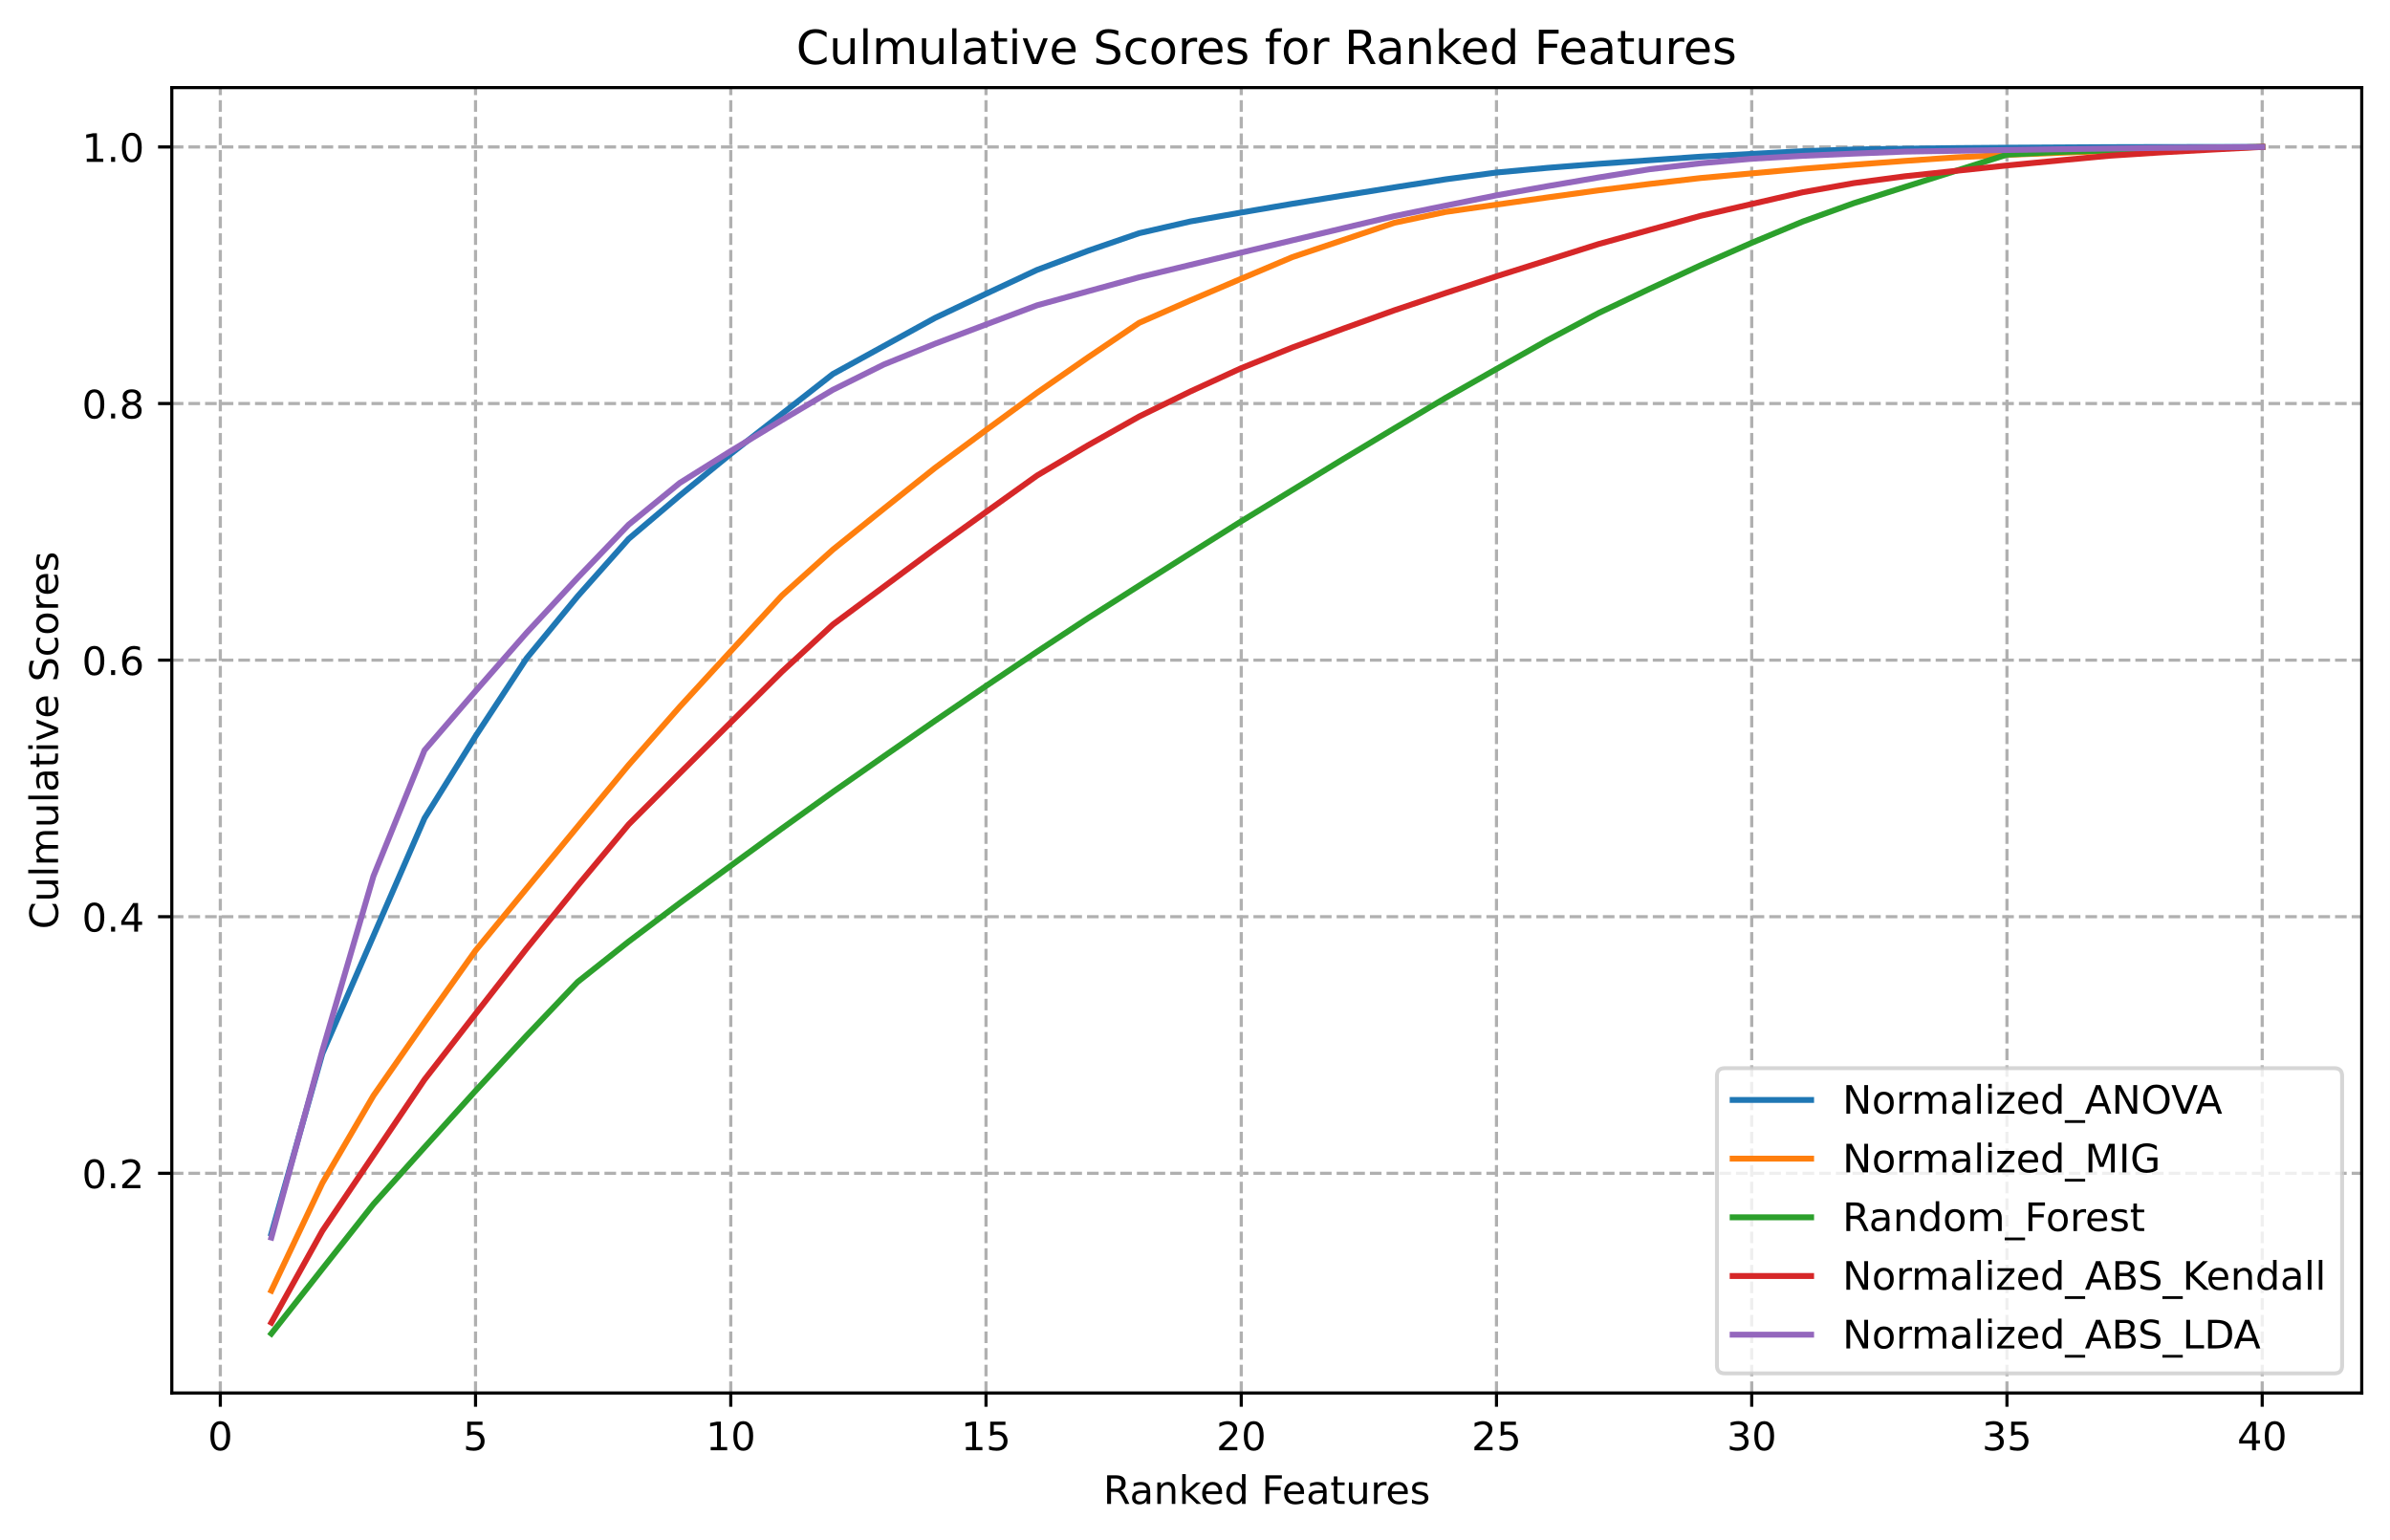 <?xml version="1.0" encoding="UTF-8"?>
<svg xmlns="http://www.w3.org/2000/svg" xmlns:xlink="http://www.w3.org/1999/xlink" width="608.978" height="392.509" viewBox="0 0 608.978 392.509">
  <rect x="0" y="0" width="608.978" height="392.509" fill="#333333" stroke="none"/>
  <defs>
    <g>
      <g id="glyph-0-0">
        <path d="M 3.18 -6.641 C 2.672 -6.641 2.289 -6.391 2.031 -5.891 C 1.77 -5.391 1.648 -4.641 1.648 -3.641 C 1.648 -2.641 1.77 -1.891 2.031 -1.391 C 2.289 -0.891 2.672 -0.641 3.18 -0.641 C 3.691 -0.641 4.07 -0.891 4.328 -1.391 C 4.578 -1.891 4.711 -2.641 4.711 -3.641 C 4.711 -4.641 4.578 -5.391 4.328 -5.891 C 4.07 -6.391 3.691 -6.641 3.18 -6.641 Z M 3.18 -7.422 C 3.988 -7.422 4.609 -7.09 5.051 -6.449 C 5.48 -5.801 5.699 -4.859 5.699 -3.641 C 5.699 -2.41 5.48 -1.469 5.051 -0.828 C 4.609 -0.191 3.988 0.129 3.172 0.129 C 2.352 0.129 1.73 -0.191 1.301 -0.828 C 0.871 -1.469 0.66 -2.41 0.66 -3.641 C 0.66 -4.859 0.871 -5.801 1.301 -6.449 C 1.73 -7.09 2.359 -7.422 3.18 -7.422 Z M 3.18 -7.422 "></path>
      </g>
      <g id="glyph-0-1">
        <path d="M 1.078 -7.289 L 4.949 -7.289 L 4.949 -6.461 L 1.98 -6.461 L 1.98 -4.672 C 2.121 -4.719 2.27 -4.762 2.41 -4.781 C 2.551 -4.801 2.699 -4.82 2.84 -4.82 C 3.648 -4.82 4.289 -4.59 4.77 -4.148 C 5.25 -3.699 5.488 -3.102 5.488 -2.34 C 5.488 -1.551 5.238 -0.941 4.75 -0.512 C 4.262 -0.078 3.57 0.129 2.691 0.129 C 2.379 0.129 2.07 0.102 1.75 0.059 C 1.43 0.012 1.109 -0.059 0.77 -0.172 L 0.77 -1.16 C 1.059 -1 1.359 -0.879 1.68 -0.801 C 1.988 -0.719 2.32 -0.691 2.672 -0.691 C 3.23 -0.691 3.68 -0.828 4.012 -1.129 C 4.328 -1.43 4.5 -1.828 4.5 -2.34 C 4.5 -2.84 4.328 -3.238 4.012 -3.539 C 3.68 -3.84 3.23 -3.988 2.672 -3.988 C 2.41 -3.988 2.141 -3.961 1.879 -3.898 C 1.621 -3.84 1.352 -3.75 1.078 -3.629 Z M 1.078 -7.289 "></path>
      </g>
      <g id="glyph-0-2">
        <path d="M 1.238 -0.828 L 2.852 -0.828 L 2.852 -6.391 L 1.102 -6.039 L 1.102 -6.941 L 2.84 -7.289 L 3.828 -7.289 L 3.828 -0.828 L 5.441 -0.828 L 5.441 0 L 1.238 0 Z M 1.238 -0.828 "></path>
      </g>
      <g id="glyph-0-3">
        <path d="M 1.922 -0.828 L 5.359 -0.828 L 5.359 0 L 0.73 0 L 0.73 -0.828 C 1.102 -1.211 1.609 -1.73 2.262 -2.391 C 2.898 -3.039 3.309 -3.461 3.48 -3.648 C 3.801 -4 4.02 -4.301 4.141 -4.551 C 4.262 -4.789 4.328 -5.039 4.328 -5.281 C 4.328 -5.66 4.191 -5.98 3.922 -6.219 C 3.648 -6.461 3.301 -6.59 2.859 -6.59 C 2.551 -6.59 2.219 -6.531 1.879 -6.43 C 1.539 -6.32 1.172 -6.16 0.781 -5.941 L 0.781 -6.941 C 1.18 -7.102 1.551 -7.219 1.891 -7.301 C 2.23 -7.379 2.551 -7.422 2.84 -7.422 C 3.59 -7.422 4.191 -7.23 4.641 -6.852 C 5.09 -6.469 5.32 -5.969 5.32 -5.34 C 5.32 -5.039 5.262 -4.75 5.148 -4.488 C 5.039 -4.219 4.84 -3.898 4.539 -3.539 C 4.461 -3.441 4.199 -3.172 3.762 -2.719 C 3.32 -2.27 2.711 -1.641 1.922 -0.828 Z M 1.922 -0.828 "></path>
      </g>
      <g id="glyph-0-4">
        <path d="M 4.059 -3.93 C 4.531 -3.828 4.898 -3.621 5.16 -3.301 C 5.422 -2.98 5.559 -2.578 5.559 -2.121 C 5.559 -1.398 5.309 -0.84 4.82 -0.449 C 4.32 -0.059 3.621 0.129 2.711 0.129 C 2.398 0.129 2.078 0.102 1.762 0.039 C 1.441 -0.012 1.102 -0.102 0.762 -0.219 L 0.762 -1.172 C 1.031 -1.012 1.328 -0.891 1.66 -0.809 C 1.98 -0.73 2.32 -0.691 2.68 -0.691 C 3.301 -0.691 3.77 -0.809 4.09 -1.051 C 4.41 -1.289 4.578 -1.648 4.578 -2.121 C 4.578 -2.539 4.43 -2.879 4.129 -3.121 C 3.828 -3.359 3.41 -3.488 2.871 -3.488 L 2.02 -3.488 L 2.02 -4.301 L 2.91 -4.301 C 3.391 -4.301 3.762 -4.391 4.02 -4.59 C 4.281 -4.781 4.41 -5.059 4.41 -5.43 C 4.41 -5.801 4.27 -6.09 4.012 -6.289 C 3.738 -6.488 3.359 -6.59 2.871 -6.59 C 2.602 -6.59 2.309 -6.559 2 -6.5 C 1.691 -6.441 1.352 -6.352 0.98 -6.23 L 0.98 -7.109 C 1.352 -7.211 1.699 -7.289 2.031 -7.34 C 2.352 -7.391 2.66 -7.422 2.961 -7.422 C 3.699 -7.422 4.289 -7.25 4.73 -6.91 C 5.172 -6.57 5.391 -6.109 5.391 -5.531 C 5.391 -5.129 5.27 -4.789 5.039 -4.512 C 4.809 -4.23 4.48 -4.031 4.059 -3.93 Z M 4.059 -3.93 "></path>
      </g>
      <g id="glyph-0-5">
        <path d="M 3.781 -6.43 L 1.289 -2.539 L 3.781 -2.539 Z M 3.52 -7.289 L 4.762 -7.289 L 4.762 -2.539 L 5.801 -2.539 L 5.801 -1.719 L 4.762 -1.719 L 4.762 0 L 3.781 0 L 3.781 -1.719 L 0.488 -1.719 L 0.488 -2.672 Z M 3.52 -7.289 "></path>
      </g>
      <g id="glyph-0-6">
        <path d="M 4.441 -3.422 C 4.648 -3.34 4.859 -3.191 5.059 -2.961 C 5.262 -2.719 5.461 -2.398 5.66 -1.988 L 6.66 0 L 5.602 0 L 4.672 -1.871 C 4.43 -2.352 4.191 -2.68 3.969 -2.84 C 3.738 -3 3.43 -3.078 3.039 -3.078 L 1.969 -3.078 L 1.969 0 L 0.98 0 L 0.98 -7.289 L 3.211 -7.289 C 4.039 -7.289 4.66 -7.109 5.07 -6.77 C 5.48 -6.422 5.691 -5.891 5.691 -5.191 C 5.691 -4.73 5.578 -4.34 5.371 -4.039 C 5.148 -3.738 4.84 -3.531 4.441 -3.422 Z M 1.969 -6.48 L 1.969 -3.891 L 3.211 -3.891 C 3.68 -3.891 4.039 -4 4.281 -4.219 C 4.52 -4.441 4.648 -4.762 4.648 -5.191 C 4.648 -5.609 4.52 -5.93 4.281 -6.148 C 4.039 -6.371 3.68 -6.48 3.211 -6.48 Z M 1.969 -6.48 "></path>
      </g>
      <g id="glyph-0-7">
        <path d="M 3.43 -2.75 C 2.699 -2.75 2.199 -2.66 1.922 -2.5 C 1.641 -2.328 1.5 -2.051 1.5 -1.648 C 1.5 -1.328 1.602 -1.07 1.809 -0.891 C 2.02 -0.699 2.309 -0.609 2.672 -0.609 C 3.172 -0.609 3.57 -0.781 3.871 -1.141 C 4.172 -1.488 4.32 -1.961 4.32 -2.551 L 4.32 -2.75 Z M 5.219 -3.121 L 5.219 0 L 4.32 0 L 4.32 -0.828 C 4.109 -0.488 3.852 -0.25 3.551 -0.102 C 3.25 0.051 2.871 0.129 2.43 0.129 C 1.871 0.129 1.422 -0.02 1.09 -0.328 C 0.762 -0.641 0.602 -1.059 0.602 -1.59 C 0.602 -2.199 0.801 -2.66 1.219 -2.98 C 1.629 -3.289 2.238 -3.449 3.059 -3.449 L 4.32 -3.449 L 4.32 -3.539 C 4.32 -3.949 4.18 -4.27 3.91 -4.5 C 3.641 -4.719 3.262 -4.84 2.77 -4.84 C 2.449 -4.84 2.148 -4.801 1.852 -4.719 C 1.551 -4.641 1.27 -4.531 1 -4.391 L 1 -5.219 C 1.32 -5.34 1.641 -5.441 1.949 -5.5 C 2.262 -5.559 2.559 -5.602 2.859 -5.602 C 3.648 -5.602 4.238 -5.391 4.629 -4.98 C 5.02 -4.57 5.219 -3.949 5.219 -3.121 Z M 5.219 -3.121 "></path>
      </g>
      <g id="glyph-0-8">
        <path d="M 5.488 -3.301 L 5.488 0 L 4.59 0 L 4.59 -3.27 C 4.59 -3.789 4.48 -4.172 4.281 -4.43 C 4.078 -4.691 3.781 -4.82 3.379 -4.82 C 2.891 -4.82 2.512 -4.66 2.23 -4.352 C 1.949 -4.039 1.809 -3.621 1.809 -3.09 L 1.809 0 L 0.91 0 L 0.91 -5.469 L 1.809 -5.469 L 1.809 -4.621 C 2.02 -4.941 2.27 -5.191 2.57 -5.352 C 2.859 -5.512 3.199 -5.602 3.578 -5.602 C 4.199 -5.602 4.68 -5.398 5 -5.012 C 5.32 -4.621 5.488 -4.051 5.488 -3.301 Z M 5.488 -3.301 "></path>
      </g>
      <g id="glyph-0-9">
        <path d="M 0.91 -7.602 L 1.809 -7.602 L 1.809 -3.109 L 4.488 -5.469 L 5.641 -5.469 L 2.738 -2.91 L 5.762 0 L 4.59 0 L 1.809 -2.672 L 1.809 0 L 0.91 0 Z M 0.91 -7.602 "></path>
      </g>
      <g id="glyph-0-10">
        <path d="M 5.621 -2.961 L 5.621 -2.52 L 1.488 -2.52 C 1.531 -1.898 1.711 -1.422 2.051 -1.102 C 2.379 -0.781 2.84 -0.621 3.441 -0.621 C 3.781 -0.621 4.121 -0.66 4.441 -0.738 C 4.762 -0.82 5.09 -0.949 5.41 -1.129 L 5.41 -0.281 C 5.09 -0.141 4.762 -0.031 4.422 0.031 C 4.078 0.09 3.73 0.129 3.391 0.129 C 2.512 0.129 1.82 -0.121 1.309 -0.621 C 0.801 -1.121 0.551 -1.809 0.551 -2.68 C 0.551 -3.57 0.789 -4.281 1.27 -4.809 C 1.75 -5.328 2.41 -5.602 3.23 -5.602 C 3.969 -5.602 4.551 -5.359 4.98 -4.891 C 5.398 -4.41 5.621 -3.77 5.621 -2.961 Z M 4.719 -3.219 C 4.711 -3.711 4.57 -4.102 4.309 -4.398 C 4.039 -4.691 3.68 -4.84 3.238 -4.84 C 2.738 -4.84 2.34 -4.691 2.039 -4.41 C 1.738 -4.129 1.559 -3.73 1.52 -3.219 Z M 4.719 -3.219 "></path>
      </g>
      <g id="glyph-0-11">
        <path d="M 4.539 -4.641 L 4.539 -7.602 L 5.441 -7.602 L 5.441 0 L 4.539 0 L 4.539 -0.82 C 4.352 -0.488 4.109 -0.25 3.82 -0.102 C 3.531 0.051 3.191 0.129 2.789 0.129 C 2.129 0.129 1.59 -0.129 1.172 -0.648 C 0.75 -1.172 0.551 -1.871 0.551 -2.73 C 0.551 -3.59 0.75 -4.281 1.172 -4.809 C 1.59 -5.328 2.129 -5.602 2.789 -5.602 C 3.191 -5.602 3.531 -5.52 3.82 -5.359 C 4.109 -5.199 4.352 -4.961 4.539 -4.641 Z M 1.48 -2.73 C 1.48 -2.07 1.609 -1.551 1.879 -1.172 C 2.148 -0.789 2.52 -0.609 3 -0.609 C 3.48 -0.609 3.852 -0.789 4.129 -1.172 C 4.398 -1.551 4.539 -2.07 4.539 -2.73 C 4.539 -3.391 4.398 -3.898 4.129 -4.281 C 3.852 -4.66 3.48 -4.852 3 -4.852 C 2.52 -4.852 2.148 -4.66 1.879 -4.281 C 1.609 -3.898 1.48 -3.391 1.48 -2.73 Z M 1.48 -2.73 "></path>
      </g>
      <g id="glyph-0-12"> </g>
      <g id="glyph-0-13">
        <path d="M 0.98 -7.289 L 5.172 -7.289 L 5.172 -6.461 L 1.969 -6.461 L 1.969 -4.309 L 4.859 -4.309 L 4.859 -3.48 L 1.969 -3.48 L 1.969 0 L 0.98 0 Z M 0.98 -7.289 "></path>
      </g>
      <g id="glyph-0-14">
        <path d="M 1.828 -7.02 L 1.828 -5.469 L 3.68 -5.469 L 3.68 -4.77 L 1.828 -4.77 L 1.828 -1.801 C 1.828 -1.352 1.891 -1.059 2.012 -0.941 C 2.129 -0.809 2.379 -0.75 2.762 -0.75 L 3.68 -0.75 L 3.68 0 L 2.762 0 C 2.059 0 1.578 -0.129 1.32 -0.391 C 1.059 -0.648 0.93 -1.121 0.93 -1.801 L 0.93 -4.77 L 0.27 -4.77 L 0.27 -5.469 L 0.93 -5.469 L 0.93 -7.02 Z M 1.828 -7.02 "></path>
      </g>
      <g id="glyph-0-15">
        <path d="M 0.852 -2.16 L 0.852 -5.469 L 1.75 -5.469 L 1.75 -2.191 C 1.75 -1.672 1.852 -1.289 2.051 -1.031 C 2.25 -0.77 2.551 -0.641 2.961 -0.641 C 3.441 -0.641 3.828 -0.789 4.109 -1.102 C 4.391 -1.41 4.531 -1.828 4.531 -2.371 L 4.531 -5.469 L 5.43 -5.469 L 5.43 0 L 4.531 0 L 4.531 -0.84 C 4.309 -0.5 4.051 -0.262 3.77 -0.102 C 3.48 0.051 3.148 0.129 2.77 0.129 C 2.141 0.129 1.66 -0.059 1.34 -0.449 C 1.012 -0.828 0.852 -1.398 0.852 -2.16 Z M 3.109 -5.602 Z M 3.109 -5.602 "></path>
      </g>
      <g id="glyph-0-16">
        <path d="M 4.109 -4.629 C 4.012 -4.691 3.898 -4.73 3.781 -4.762 C 3.66 -4.781 3.531 -4.801 3.391 -4.801 C 2.879 -4.801 2.488 -4.629 2.219 -4.301 C 1.941 -3.969 1.809 -3.5 1.809 -2.879 L 1.809 0 L 0.91 0 L 0.91 -5.469 L 1.809 -5.469 L 1.809 -4.621 C 1.988 -4.949 2.238 -5.199 2.539 -5.359 C 2.84 -5.52 3.211 -5.602 3.648 -5.602 C 3.711 -5.602 3.781 -5.59 3.859 -5.59 C 3.93 -5.578 4.012 -5.57 4.109 -5.551 Z M 4.109 -4.629 "></path>
      </g>
      <g id="glyph-0-17">
        <path d="M 4.43 -5.309 L 4.43 -4.461 C 4.172 -4.578 3.91 -4.68 3.641 -4.75 C 3.359 -4.809 3.078 -4.852 2.789 -4.852 C 2.34 -4.852 2 -4.781 1.781 -4.641 C 1.559 -4.5 1.449 -4.301 1.449 -4.031 C 1.449 -3.82 1.531 -3.66 1.691 -3.539 C 1.852 -3.422 2.172 -3.301 2.648 -3.199 L 2.961 -3.129 C 3.602 -2.988 4.051 -2.789 4.32 -2.551 C 4.578 -2.301 4.719 -1.949 4.719 -1.512 C 4.719 -1 4.52 -0.602 4.121 -0.309 C 3.719 -0.012 3.16 0.129 2.461 0.129 C 2.16 0.129 1.859 0.102 1.539 0.051 C 1.219 0 0.891 -0.078 0.539 -0.199 L 0.539 -1.129 C 0.871 -0.949 1.199 -0.82 1.52 -0.738 C 1.84 -0.648 2.16 -0.609 2.48 -0.609 C 2.898 -0.609 3.23 -0.68 3.461 -0.82 C 3.68 -0.961 3.801 -1.172 3.801 -1.441 C 3.801 -1.68 3.711 -1.871 3.551 -2 C 3.391 -2.129 3.031 -2.262 2.469 -2.379 L 2.16 -2.449 C 1.602 -2.57 1.191 -2.75 0.949 -2.988 C 0.699 -3.23 0.578 -3.559 0.578 -3.988 C 0.578 -4.5 0.762 -4.898 1.121 -5.18 C 1.48 -5.461 2 -5.602 2.68 -5.602 C 3.012 -5.602 3.32 -5.57 3.621 -5.52 C 3.91 -5.469 4.18 -5.398 4.43 -5.309 Z M 4.43 -5.309 "></path>
      </g>
      <g id="glyph-0-18">
        <path d="M 1.07 -1.238 L 2.102 -1.238 L 2.102 0 L 1.07 0 Z M 1.07 -1.238 "></path>
      </g>
      <g id="glyph-0-19">
        <path d="M 3.301 -4.039 C 2.859 -4.039 2.512 -3.879 2.25 -3.578 C 1.988 -3.281 1.859 -2.859 1.859 -2.34 C 1.859 -1.809 1.988 -1.391 2.25 -1.09 C 2.512 -0.789 2.859 -0.641 3.301 -0.641 C 3.738 -0.641 4.09 -0.789 4.352 -1.09 C 4.609 -1.391 4.738 -1.809 4.738 -2.34 C 4.738 -2.859 4.609 -3.281 4.352 -3.578 C 4.09 -3.879 3.738 -4.039 3.301 -4.039 Z M 5.262 -7.129 L 5.262 -6.23 C 5.012 -6.352 4.762 -6.441 4.512 -6.5 C 4.25 -6.559 4 -6.59 3.762 -6.59 C 3.102 -6.59 2.602 -6.371 2.262 -5.93 C 1.922 -5.488 1.719 -4.82 1.68 -3.941 C 1.871 -4.219 2.109 -4.441 2.398 -4.59 C 2.691 -4.738 3.012 -4.82 3.359 -4.82 C 4.09 -4.82 4.672 -4.59 5.09 -4.148 C 5.512 -3.711 5.73 -3.102 5.73 -2.34 C 5.73 -1.59 5.5 -0.988 5.059 -0.539 C 4.621 -0.09 4.031 0.129 3.301 0.129 C 2.461 0.129 1.809 -0.191 1.371 -0.828 C 0.922 -1.469 0.699 -2.41 0.699 -3.641 C 0.699 -4.789 0.969 -5.711 1.52 -6.391 C 2.059 -7.07 2.801 -7.422 3.719 -7.422 C 3.961 -7.422 4.211 -7.391 4.469 -7.352 C 4.719 -7.301 4.98 -7.23 5.262 -7.129 Z M 5.262 -7.129 "></path>
      </g>
      <g id="glyph-0-20">
        <path d="M 3.18 -3.461 C 2.711 -3.461 2.34 -3.328 2.07 -3.078 C 1.801 -2.828 1.672 -2.488 1.672 -2.051 C 1.672 -1.609 1.801 -1.262 2.07 -1.012 C 2.34 -0.762 2.711 -0.641 3.18 -0.641 C 3.641 -0.641 4.012 -0.762 4.281 -1.02 C 4.551 -1.27 4.691 -1.609 4.691 -2.051 C 4.691 -2.488 4.551 -2.828 4.289 -3.078 C 4.02 -3.328 3.648 -3.461 3.18 -3.461 Z M 2.191 -3.879 C 1.77 -3.98 1.441 -4.18 1.199 -4.469 C 0.961 -4.762 0.852 -5.109 0.852 -5.531 C 0.852 -6.109 1.051 -6.57 1.469 -6.91 C 1.879 -7.25 2.449 -7.422 3.18 -7.422 C 3.898 -7.422 4.469 -7.25 4.891 -6.91 C 5.301 -6.57 5.512 -6.109 5.512 -5.531 C 5.512 -5.109 5.391 -4.762 5.148 -4.469 C 4.91 -4.18 4.59 -3.98 4.172 -3.879 C 4.641 -3.77 5.012 -3.551 5.281 -3.23 C 5.539 -2.91 5.68 -2.512 5.68 -2.051 C 5.68 -1.34 5.461 -0.801 5.031 -0.43 C 4.59 -0.051 3.969 0.129 3.172 0.129 C 2.371 0.129 1.75 -0.051 1.32 -0.43 C 0.891 -0.801 0.68 -1.34 0.68 -2.051 C 0.68 -2.512 0.809 -2.91 1.078 -3.23 C 1.34 -3.551 1.711 -3.77 2.191 -3.879 Z M 1.828 -5.441 C 1.828 -5.059 1.941 -4.762 2.18 -4.551 C 2.422 -4.34 2.75 -4.238 3.18 -4.238 C 3.602 -4.238 3.93 -4.34 4.172 -4.551 C 4.41 -4.762 4.531 -5.059 4.531 -5.441 C 4.531 -5.82 4.41 -6.109 4.172 -6.32 C 3.93 -6.531 3.602 -6.641 3.18 -6.641 C 2.75 -6.641 2.422 -6.531 2.18 -6.32 C 1.941 -6.109 1.828 -5.82 1.828 -5.441 Z M 1.828 -5.441 "></path>
      </g>
      <g id="glyph-0-21">
        <path d="M 0.98 -7.289 L 2.309 -7.289 L 5.539 -1.191 L 5.539 -7.289 L 6.5 -7.289 L 6.5 0 L 5.172 0 L 1.941 -6.102 L 1.941 0 L 0.98 0 Z M 0.98 -7.289 "></path>
      </g>
      <g id="glyph-0-22">
        <path d="M 3.059 -4.84 C 2.578 -4.84 2.199 -4.648 1.922 -4.27 C 1.641 -3.891 1.5 -3.379 1.5 -2.73 C 1.5 -2.07 1.629 -1.559 1.91 -1.18 C 2.191 -0.801 2.57 -0.621 3.059 -0.621 C 3.539 -0.621 3.922 -0.801 4.199 -1.18 C 4.48 -1.559 4.621 -2.07 4.621 -2.73 C 4.621 -3.371 4.48 -3.891 4.199 -4.27 C 3.922 -4.648 3.539 -4.84 3.059 -4.84 Z M 3.059 -5.602 C 3.84 -5.602 4.449 -5.34 4.898 -4.84 C 5.34 -4.328 5.57 -3.629 5.57 -2.73 C 5.57 -1.828 5.34 -1.129 4.898 -0.629 C 4.449 -0.121 3.84 0.129 3.059 0.129 C 2.27 0.129 1.648 -0.121 1.211 -0.629 C 0.77 -1.129 0.551 -1.828 0.551 -2.73 C 0.551 -3.629 0.77 -4.328 1.211 -4.84 C 1.648 -5.34 2.27 -5.602 3.059 -5.602 Z M 3.059 -5.602 "></path>
      </g>
      <g id="glyph-0-23">
        <path d="M 5.199 -4.422 C 5.422 -4.82 5.691 -5.109 6 -5.309 C 6.309 -5.5 6.68 -5.602 7.109 -5.602 C 7.672 -5.602 8.109 -5.398 8.422 -5 C 8.73 -4.602 8.891 -4.031 8.891 -3.301 L 8.891 0 L 7.988 0 L 7.988 -3.27 C 7.988 -3.789 7.891 -4.18 7.711 -4.441 C 7.52 -4.691 7.238 -4.82 6.859 -4.82 C 6.391 -4.82 6.02 -4.66 5.75 -4.352 C 5.48 -4.039 5.352 -3.621 5.352 -3.09 L 5.352 0 L 4.449 0 L 4.449 -3.27 C 4.449 -3.789 4.352 -4.18 4.172 -4.441 C 3.98 -4.691 3.691 -4.82 3.309 -4.82 C 2.852 -4.82 2.48 -4.66 2.211 -4.352 C 1.941 -4.039 1.809 -3.621 1.809 -3.09 L 1.809 0 L 0.91 0 L 0.91 -5.469 L 1.809 -5.469 L 1.809 -4.621 C 2.012 -4.949 2.262 -5.199 2.551 -5.359 C 2.828 -5.52 3.172 -5.602 3.57 -5.602 C 3.969 -5.602 4.301 -5.5 4.578 -5.301 C 4.859 -5.102 5.059 -4.801 5.199 -4.422 Z M 5.199 -4.422 "></path>
      </g>
      <g id="glyph-0-24">
        <path d="M 0.941 -7.602 L 1.84 -7.602 L 1.84 0 L 0.941 0 Z M 0.941 -7.602 "></path>
      </g>
      <g id="glyph-0-25">
        <path d="M 0.941 -5.469 L 1.84 -5.469 L 1.84 0 L 0.941 0 Z M 0.941 -7.602 L 1.84 -7.602 L 1.84 -6.461 L 0.941 -6.461 Z M 0.941 -7.602 "></path>
      </g>
      <g id="glyph-0-26">
        <path d="M 0.551 -5.469 L 4.82 -5.469 L 4.82 -4.648 L 1.441 -0.719 L 4.82 -0.719 L 4.82 0 L 0.43 0 L 0.43 -0.82 L 3.809 -4.75 L 0.551 -4.75 Z M 0.551 -5.469 "></path>
      </g>
      <g id="glyph-0-27">
        <path d="M 5.102 1.648 L 5.102 2.352 L -0.09 2.352 L -0.09 1.648 Z M 5.102 1.648 "></path>
      </g>
      <g id="glyph-0-28">
        <path d="M 3.422 -6.32 L 2.078 -2.691 L 4.762 -2.691 Z M 2.859 -7.289 L 3.98 -7.289 L 6.762 0 L 5.73 0 L 5.07 -1.871 L 1.781 -1.871 L 1.121 0 L 0.078 0 Z M 2.859 -7.289 "></path>
      </g>
      <g id="glyph-0-29">
        <path d="M 3.941 -6.621 C 3.219 -6.621 2.648 -6.352 2.23 -5.82 C 1.809 -5.281 1.602 -4.559 1.602 -3.641 C 1.602 -2.719 1.809 -1.988 2.23 -1.461 C 2.648 -0.922 3.219 -0.66 3.941 -0.66 C 4.648 -0.66 5.219 -0.922 5.641 -1.461 C 6.059 -1.988 6.27 -2.719 6.27 -3.641 C 6.27 -4.559 6.059 -5.281 5.641 -5.82 C 5.219 -6.352 4.648 -6.621 3.941 -6.621 Z M 3.941 -7.422 C 4.961 -7.422 5.77 -7.07 6.391 -6.391 C 7 -5.711 7.309 -4.789 7.309 -3.641 C 7.309 -2.48 7 -1.57 6.391 -0.891 C 5.77 -0.211 4.961 0.129 3.941 0.129 C 2.91 0.129 2.09 -0.211 1.48 -0.891 C 0.859 -1.57 0.559 -2.48 0.559 -3.641 C 0.559 -4.789 0.859 -5.711 1.48 -6.391 C 2.09 -7.07 2.91 -7.422 3.941 -7.422 Z M 3.941 -7.422 "></path>
      </g>
      <g id="glyph-0-30">
        <path d="M 2.859 0 L 0.078 -7.289 L 1.109 -7.289 L 3.422 -1.148 L 5.73 -7.289 L 6.762 -7.289 L 3.98 0 Z M 2.859 0 "></path>
      </g>
      <g id="glyph-0-31">
        <path d="M 0.98 -7.289 L 2.449 -7.289 L 4.309 -2.328 L 6.18 -7.289 L 7.648 -7.289 L 7.648 0 L 6.691 0 L 6.691 -6.398 L 4.809 -1.398 L 3.82 -1.398 L 1.941 -6.398 L 1.941 0 L 0.98 0 Z M 0.98 -7.289 "></path>
      </g>
      <g id="glyph-0-32">
        <path d="M 0.98 -7.289 L 1.969 -7.289 L 1.969 0 L 0.98 0 Z M 0.98 -7.289 "></path>
      </g>
      <g id="glyph-0-33">
        <path d="M 5.949 -1.039 L 5.949 -3 L 4.34 -3 L 4.34 -3.809 L 6.93 -3.809 L 6.93 -0.68 C 6.551 -0.398 6.129 -0.199 5.672 -0.07 C 5.211 0.059 4.719 0.129 4.199 0.129 C 3.059 0.129 2.16 -0.199 1.52 -0.859 C 0.879 -1.52 0.559 -2.449 0.559 -3.641 C 0.559 -4.82 0.879 -5.75 1.52 -6.422 C 2.16 -7.078 3.059 -7.422 4.199 -7.422 C 4.672 -7.422 5.121 -7.359 5.551 -7.238 C 5.98 -7.121 6.379 -6.949 6.738 -6.73 L 6.738 -5.68 C 6.371 -5.98 5.98 -6.211 5.57 -6.371 C 5.16 -6.531 4.73 -6.609 4.281 -6.609 C 3.379 -6.609 2.711 -6.359 2.27 -5.859 C 1.82 -5.359 1.602 -4.621 1.602 -3.641 C 1.602 -2.648 1.82 -1.91 2.27 -1.41 C 2.711 -0.91 3.379 -0.672 4.281 -0.672 C 4.621 -0.672 4.93 -0.699 5.211 -0.762 C 5.488 -0.82 5.73 -0.91 5.949 -1.039 Z M 5.949 -1.039 "></path>
      </g>
      <g id="glyph-0-34">
        <path d="M 1.969 -3.48 L 1.969 -0.809 L 3.551 -0.809 C 4.078 -0.809 4.469 -0.922 4.73 -1.141 C 4.98 -1.359 5.109 -1.691 5.109 -2.148 C 5.109 -2.602 4.98 -2.93 4.73 -3.148 C 4.469 -3.371 4.078 -3.48 3.551 -3.48 Z M 1.969 -6.48 L 1.969 -4.281 L 3.43 -4.281 C 3.91 -4.281 4.262 -4.371 4.5 -4.551 C 4.738 -4.73 4.859 -5 4.859 -5.379 C 4.859 -5.738 4.738 -6.02 4.5 -6.199 C 4.262 -6.379 3.91 -6.48 3.43 -6.48 Z M 0.98 -7.289 L 3.5 -7.289 C 4.25 -7.289 4.828 -7.129 5.238 -6.82 C 5.641 -6.5 5.852 -6.059 5.852 -5.488 C 5.852 -5.039 5.738 -4.68 5.531 -4.422 C 5.32 -4.16 5.02 -3.988 4.621 -3.93 C 5.102 -3.82 5.48 -3.602 5.75 -3.27 C 6.012 -2.941 6.148 -2.531 6.148 -2.039 C 6.148 -1.379 5.922 -0.879 5.48 -0.531 C 5.039 -0.172 4.41 0 3.602 0 L 0.98 0 Z M 0.98 -7.289 "></path>
      </g>
      <g id="glyph-0-35">
        <path d="M 5.352 -7.051 L 5.352 -6.09 C 4.969 -6.27 4.621 -6.398 4.289 -6.488 C 3.949 -6.57 3.629 -6.621 3.328 -6.621 C 2.789 -6.621 2.371 -6.512 2.078 -6.309 C 1.789 -6.102 1.648 -5.801 1.648 -5.422 C 1.648 -5.102 1.738 -4.852 1.941 -4.691 C 2.129 -4.52 2.5 -4.391 3.039 -4.289 L 3.641 -4.172 C 4.371 -4.031 4.91 -3.781 5.262 -3.43 C 5.609 -3.07 5.789 -2.602 5.789 -2.012 C 5.789 -1.301 5.551 -0.77 5.078 -0.41 C 4.602 -0.051 3.91 0.129 3 0.129 C 2.648 0.129 2.281 0.09 1.891 0.02 C 1.5 -0.051 1.102 -0.16 0.691 -0.32 L 0.691 -1.34 C 1.09 -1.109 1.48 -0.941 1.859 -0.828 C 2.238 -0.711 2.621 -0.66 3 -0.66 C 3.559 -0.66 3.988 -0.77 4.301 -0.988 C 4.602 -1.211 4.762 -1.52 4.762 -1.941 C 4.762 -2.301 4.648 -2.578 4.43 -2.781 C 4.211 -2.98 3.852 -3.129 3.352 -3.23 L 2.75 -3.352 C 2.012 -3.488 1.48 -3.719 1.148 -4.039 C 0.82 -4.352 0.66 -4.781 0.66 -5.34 C 0.66 -5.98 0.879 -6.488 1.34 -6.859 C 1.789 -7.23 2.422 -7.422 3.219 -7.422 C 3.559 -7.422 3.898 -7.391 4.262 -7.328 C 4.609 -7.27 4.969 -7.172 5.352 -7.051 Z M 5.352 -7.051 "></path>
      </g>
      <g id="glyph-0-36">
        <path d="M 0.98 -7.289 L 1.969 -7.289 L 1.969 -4.211 L 5.238 -7.289 L 6.512 -7.289 L 2.891 -3.891 L 6.77 0 L 5.469 0 L 1.969 -3.512 L 1.969 0 L 0.98 0 Z M 0.98 -7.289 "></path>
      </g>
      <g id="glyph-0-37">
        <path d="M 0.98 -7.289 L 1.969 -7.289 L 1.969 -0.828 L 5.52 -0.828 L 5.52 0 L 0.98 0 Z M 0.98 -7.289 "></path>
      </g>
      <g id="glyph-0-38">
        <path d="M 1.969 -6.48 L 1.969 -0.809 L 3.16 -0.809 C 4.16 -0.809 4.898 -1.031 5.371 -1.488 C 5.828 -1.949 6.07 -2.672 6.07 -3.648 C 6.07 -4.629 5.828 -5.34 5.371 -5.801 C 4.898 -6.25 4.16 -6.48 3.16 -6.48 Z M 0.98 -7.289 L 3.012 -7.289 C 4.422 -7.289 5.461 -6.988 6.121 -6.41 C 6.781 -5.82 7.109 -4.898 7.109 -3.648 C 7.109 -2.391 6.77 -1.469 6.109 -0.879 C 5.449 -0.289 4.41 0 3.012 0 L 0.98 0 Z M 0.98 -7.289 "></path>
      </g>
      <g id="glyph-1-0">
        <path d="M -6.73 -6.441 L -5.691 -6.441 C -5.988 -6.102 -6.219 -5.75 -6.379 -5.371 C -6.531 -4.988 -6.609 -4.602 -6.609 -4.18 C -6.609 -3.34 -6.352 -2.699 -5.84 -2.262 C -5.328 -1.82 -4.602 -1.602 -3.641 -1.602 C -2.68 -1.602 -1.941 -1.82 -1.43 -2.262 C -0.922 -2.699 -0.672 -3.34 -0.672 -4.18 C -0.672 -4.602 -0.738 -4.988 -0.898 -5.371 C -1.051 -5.75 -1.281 -6.102 -1.59 -6.441 L -0.559 -6.441 C -0.32 -6.09 -0.148 -5.719 -0.039 -5.34 C 0.07 -4.961 0.129 -4.551 0.129 -4.121 C 0.129 -3.02 -0.199 -2.148 -0.871 -1.512 C -1.539 -0.871 -2.461 -0.559 -3.641 -0.559 C -4.809 -0.559 -5.73 -0.871 -6.41 -1.512 C -7.078 -2.148 -7.422 -3.02 -7.422 -4.121 C -7.422 -4.559 -7.359 -4.969 -7.25 -5.352 C -7.129 -5.73 -6.961 -6.102 -6.73 -6.441 Z M -6.73 -6.441 "></path>
      </g>
      <g id="glyph-1-1">
        <path d="M -2.16 -0.852 L -5.469 -0.852 L -5.469 -1.75 L -2.191 -1.75 C -1.672 -1.75 -1.289 -1.852 -1.031 -2.051 C -0.77 -2.25 -0.641 -2.551 -0.641 -2.961 C -0.641 -3.441 -0.789 -3.828 -1.102 -4.109 C -1.41 -4.391 -1.828 -4.531 -2.371 -4.531 L -5.469 -4.531 L -5.469 -5.43 L 0 -5.43 L 0 -4.531 L -0.84 -4.531 C -0.5 -4.309 -0.262 -4.051 -0.102 -3.77 C 0.051 -3.48 0.129 -3.148 0.129 -2.77 C 0.129 -2.141 -0.059 -1.66 -0.449 -1.34 C -0.828 -1.012 -1.398 -0.852 -2.16 -0.852 Z M -5.602 -3.109 Z M -5.602 -3.109 "></path>
      </g>
      <g id="glyph-1-2">
        <path d="M -7.602 -0.941 L -7.602 -1.84 L 0 -1.84 L 0 -0.941 Z M -7.602 -0.941 "></path>
      </g>
      <g id="glyph-1-3">
        <path d="M -4.422 -5.199 C -4.82 -5.422 -5.109 -5.691 -5.309 -6 C -5.5 -6.309 -5.602 -6.68 -5.602 -7.109 C -5.602 -7.672 -5.398 -8.109 -5 -8.422 C -4.602 -8.73 -4.031 -8.891 -3.301 -8.891 L 0 -8.891 L 0 -7.988 L -3.27 -7.988 C -3.789 -7.988 -4.18 -7.891 -4.441 -7.711 C -4.691 -7.52 -4.82 -7.238 -4.82 -6.859 C -4.82 -6.391 -4.66 -6.02 -4.352 -5.75 C -4.039 -5.48 -3.621 -5.352 -3.09 -5.352 L 0 -5.352 L 0 -4.449 L -3.27 -4.449 C -3.789 -4.449 -4.18 -4.352 -4.441 -4.172 C -4.691 -3.98 -4.82 -3.691 -4.82 -3.309 C -4.82 -2.852 -4.66 -2.48 -4.352 -2.211 C -4.039 -1.941 -3.621 -1.809 -3.09 -1.809 L 0 -1.809 L 0 -0.91 L -5.469 -0.91 L -5.469 -1.809 L -4.621 -1.809 C -4.949 -2.012 -5.199 -2.262 -5.359 -2.551 C -5.52 -2.828 -5.602 -3.172 -5.602 -3.57 C -5.602 -3.969 -5.5 -4.301 -5.301 -4.578 C -5.102 -4.859 -4.801 -5.059 -4.422 -5.199 Z M -4.422 -5.199 "></path>
      </g>
      <g id="glyph-1-4">
        <path d="M -2.75 -3.43 C -2.75 -2.699 -2.66 -2.199 -2.5 -1.922 C -2.328 -1.641 -2.051 -1.5 -1.648 -1.5 C -1.328 -1.5 -1.07 -1.602 -0.891 -1.809 C -0.699 -2.02 -0.609 -2.309 -0.609 -2.672 C -0.609 -3.172 -0.781 -3.57 -1.141 -3.871 C -1.488 -4.172 -1.961 -4.32 -2.551 -4.32 L -2.75 -4.32 Z M -3.121 -5.219 L 0 -5.219 L 0 -4.32 L -0.828 -4.32 C -0.488 -4.109 -0.25 -3.852 -0.102 -3.551 C 0.051 -3.25 0.129 -2.871 0.129 -2.43 C 0.129 -1.871 -0.02 -1.422 -0.328 -1.09 C -0.641 -0.762 -1.059 -0.602 -1.59 -0.602 C -2.199 -0.602 -2.66 -0.801 -2.98 -1.219 C -3.289 -1.629 -3.449 -2.238 -3.449 -3.059 L -3.449 -4.32 L -3.539 -4.32 C -3.949 -4.32 -4.27 -4.18 -4.5 -3.91 C -4.719 -3.641 -4.84 -3.262 -4.84 -2.77 C -4.84 -2.449 -4.801 -2.148 -4.719 -1.852 C -4.641 -1.551 -4.531 -1.27 -4.391 -1 L -5.219 -1 C -5.34 -1.32 -5.441 -1.641 -5.5 -1.949 C -5.559 -2.262 -5.602 -2.559 -5.602 -2.859 C -5.602 -3.648 -5.391 -4.238 -4.98 -4.629 C -4.57 -5.02 -3.949 -5.219 -3.121 -5.219 Z M -3.121 -5.219 "></path>
      </g>
      <g id="glyph-1-5">
        <path d="M -7.02 -1.828 L -5.469 -1.828 L -5.469 -3.68 L -4.77 -3.68 L -4.77 -1.828 L -1.801 -1.828 C -1.352 -1.828 -1.059 -1.891 -0.941 -2.012 C -0.809 -2.129 -0.75 -2.379 -0.75 -2.762 L -0.75 -3.68 L 0 -3.68 L 0 -2.762 C 0 -2.059 -0.129 -1.578 -0.391 -1.32 C -0.648 -1.059 -1.121 -0.93 -1.801 -0.93 L -4.77 -0.93 L -4.77 -0.27 L -5.469 -0.27 L -5.469 -0.93 L -7.02 -0.93 Z M -7.02 -1.828 "></path>
      </g>
      <g id="glyph-1-6">
        <path d="M -5.469 -0.941 L -5.469 -1.84 L 0 -1.84 L 0 -0.941 Z M -7.602 -0.941 L -7.602 -1.84 L -6.461 -1.84 L -6.461 -0.941 Z M -7.602 -0.941 "></path>
      </g>
      <g id="glyph-1-7">
        <path d="M -5.469 -0.301 L -5.469 -1.25 L -0.879 -2.961 L -5.469 -4.672 L -5.469 -5.621 L 0 -3.57 L 0 -2.352 Z M -5.469 -0.301 "></path>
      </g>
      <g id="glyph-1-8">
        <path d="M -2.961 -5.621 L -2.52 -5.621 L -2.52 -1.488 C -1.898 -1.531 -1.422 -1.711 -1.102 -2.051 C -0.781 -2.379 -0.621 -2.84 -0.621 -3.441 C -0.621 -3.781 -0.66 -4.121 -0.738 -4.441 C -0.82 -4.762 -0.949 -5.09 -1.129 -5.41 L -0.281 -5.41 C -0.141 -5.09 -0.031 -4.762 0.031 -4.422 C 0.09 -4.078 0.129 -3.73 0.129 -3.391 C 0.129 -2.512 -0.121 -1.82 -0.621 -1.309 C -1.121 -0.801 -1.809 -0.551 -2.68 -0.551 C -3.57 -0.551 -4.281 -0.789 -4.809 -1.27 C -5.328 -1.75 -5.602 -2.41 -5.602 -3.23 C -5.602 -3.969 -5.359 -4.551 -4.891 -4.98 C -4.41 -5.398 -3.77 -5.621 -2.961 -5.621 Z M -3.219 -4.719 C -3.711 -4.711 -4.102 -4.57 -4.398 -4.309 C -4.691 -4.039 -4.84 -3.68 -4.84 -3.238 C -4.84 -2.738 -4.691 -2.34 -4.41 -2.039 C -4.129 -1.738 -3.73 -1.559 -3.219 -1.52 Z M -3.219 -4.719 "></path>
      </g>
      <g id="glyph-1-9"> </g>
      <g id="glyph-1-10">
        <path d="M -7.051 -5.352 L -6.09 -5.352 C -6.27 -4.969 -6.398 -4.621 -6.488 -4.289 C -6.57 -3.949 -6.621 -3.629 -6.621 -3.328 C -6.621 -2.789 -6.512 -2.371 -6.309 -2.078 C -6.102 -1.789 -5.801 -1.648 -5.422 -1.648 C -5.102 -1.648 -4.852 -1.738 -4.691 -1.941 C -4.52 -2.129 -4.391 -2.5 -4.289 -3.039 L -4.172 -3.641 C -4.031 -4.371 -3.781 -4.91 -3.43 -5.262 C -3.07 -5.609 -2.602 -5.789 -2.012 -5.789 C -1.301 -5.789 -0.77 -5.551 -0.41 -5.078 C -0.051 -4.602 0.129 -3.91 0.129 -3 C 0.129 -2.648 0.09 -2.281 0.02 -1.891 C -0.051 -1.5 -0.16 -1.102 -0.32 -0.691 L -1.34 -0.691 C -1.109 -1.09 -0.941 -1.48 -0.828 -1.859 C -0.711 -2.238 -0.66 -2.621 -0.66 -3 C -0.66 -3.559 -0.77 -3.988 -0.988 -4.301 C -1.211 -4.602 -1.52 -4.762 -1.941 -4.762 C -2.301 -4.762 -2.578 -4.648 -2.781 -4.43 C -2.98 -4.211 -3.129 -3.852 -3.23 -3.352 L -3.352 -2.75 C -3.488 -2.012 -3.719 -1.48 -4.039 -1.148 C -4.352 -0.82 -4.781 -0.66 -5.34 -0.66 C -5.98 -0.66 -6.488 -0.879 -6.859 -1.34 C -7.23 -1.789 -7.422 -2.422 -7.422 -3.219 C -7.422 -3.559 -7.391 -3.898 -7.328 -4.262 C -7.27 -4.609 -7.172 -4.969 -7.051 -5.352 Z M -7.051 -5.352 "></path>
      </g>
      <g id="glyph-1-11">
        <path d="M -5.262 -4.879 L -4.422 -4.879 C -4.559 -4.621 -4.66 -4.371 -4.73 -4.109 C -4.801 -3.852 -4.84 -3.602 -4.84 -3.34 C -4.84 -2.762 -4.648 -2.301 -4.281 -1.98 C -3.91 -1.66 -3.391 -1.5 -2.73 -1.5 C -2.059 -1.5 -1.539 -1.66 -1.172 -1.98 C -0.801 -2.301 -0.621 -2.762 -0.621 -3.34 C -0.621 -3.602 -0.648 -3.852 -0.719 -4.109 C -0.789 -4.371 -0.898 -4.621 -1.039 -4.879 L -0.211 -4.879 C -0.09 -4.621 0 -4.359 0.051 -4.102 C 0.102 -3.828 0.129 -3.539 0.129 -3.238 C 0.129 -2.422 -0.121 -1.762 -0.641 -1.281 C -1.148 -0.789 -1.852 -0.551 -2.73 -0.551 C -3.621 -0.551 -4.32 -0.789 -4.828 -1.281 C -5.34 -1.77 -5.602 -2.441 -5.602 -3.301 C -5.602 -3.578 -5.57 -3.852 -5.512 -4.109 C -5.449 -4.371 -5.371 -4.629 -5.262 -4.879 Z M -5.262 -4.879 "></path>
      </g>
      <g id="glyph-1-12">
        <path d="M -4.84 -3.059 C -4.84 -2.578 -4.648 -2.199 -4.27 -1.922 C -3.891 -1.641 -3.379 -1.5 -2.73 -1.5 C -2.07 -1.5 -1.559 -1.629 -1.18 -1.91 C -0.801 -2.191 -0.621 -2.57 -0.621 -3.059 C -0.621 -3.539 -0.801 -3.922 -1.18 -4.199 C -1.559 -4.48 -2.07 -4.621 -2.73 -4.621 C -3.371 -4.621 -3.891 -4.48 -4.27 -4.199 C -4.648 -3.922 -4.84 -3.539 -4.84 -3.059 Z M -5.602 -3.059 C -5.602 -3.84 -5.34 -4.449 -4.84 -4.898 C -4.328 -5.34 -3.629 -5.57 -2.73 -5.57 C -1.828 -5.57 -1.129 -5.34 -0.629 -4.898 C -0.121 -4.449 0.129 -3.84 0.129 -3.059 C 0.129 -2.27 -0.121 -1.648 -0.629 -1.211 C -1.129 -0.77 -1.828 -0.551 -2.73 -0.551 C -3.629 -0.551 -4.328 -0.77 -4.84 -1.211 C -5.34 -1.648 -5.602 -2.27 -5.602 -3.059 Z M -5.602 -3.059 "></path>
      </g>
      <g id="glyph-1-13">
        <path d="M -4.629 -4.109 C -4.691 -4.012 -4.73 -3.898 -4.762 -3.781 C -4.781 -3.66 -4.801 -3.531 -4.801 -3.391 C -4.801 -2.879 -4.629 -2.488 -4.301 -2.219 C -3.969 -1.941 -3.5 -1.809 -2.879 -1.809 L 0 -1.809 L 0 -0.91 L -5.469 -0.91 L -5.469 -1.809 L -4.621 -1.809 C -4.949 -1.988 -5.199 -2.238 -5.359 -2.539 C -5.52 -2.84 -5.602 -3.211 -5.602 -3.648 C -5.602 -3.711 -5.59 -3.781 -5.59 -3.859 C -5.578 -3.93 -5.57 -4.012 -5.551 -4.109 Z M -4.629 -4.109 "></path>
      </g>
      <g id="glyph-1-14">
        <path d="M -5.309 -4.43 L -4.461 -4.43 C -4.578 -4.172 -4.68 -3.91 -4.75 -3.641 C -4.809 -3.359 -4.852 -3.078 -4.852 -2.789 C -4.852 -2.34 -4.781 -2 -4.641 -1.781 C -4.5 -1.559 -4.301 -1.449 -4.031 -1.449 C -3.82 -1.449 -3.66 -1.531 -3.539 -1.691 C -3.422 -1.852 -3.301 -2.172 -3.199 -2.648 L -3.129 -2.961 C -2.988 -3.602 -2.789 -4.051 -2.551 -4.32 C -2.301 -4.578 -1.949 -4.719 -1.512 -4.719 C -1 -4.719 -0.602 -4.52 -0.309 -4.121 C -0.012 -3.719 0.129 -3.16 0.129 -2.461 C 0.129 -2.16 0.102 -1.859 0.051 -1.539 C 0 -1.219 -0.078 -0.891 -0.199 -0.539 L -1.129 -0.539 C -0.949 -0.871 -0.82 -1.199 -0.738 -1.52 C -0.648 -1.84 -0.609 -2.16 -0.609 -2.48 C -0.609 -2.898 -0.68 -3.23 -0.82 -3.461 C -0.961 -3.68 -1.172 -3.801 -1.441 -3.801 C -1.68 -3.801 -1.871 -3.711 -2 -3.551 C -2.129 -3.391 -2.262 -3.031 -2.379 -2.469 L -2.449 -2.16 C -2.57 -1.602 -2.75 -1.191 -2.988 -0.949 C -3.23 -0.699 -3.559 -0.578 -3.988 -0.578 C -4.5 -0.578 -4.898 -0.762 -5.18 -1.121 C -5.461 -1.48 -5.602 -2 -5.602 -2.68 C -5.602 -3.012 -5.57 -3.32 -5.52 -3.621 C -5.469 -3.91 -5.398 -4.18 -5.309 -4.43 Z M -5.309 -4.43 "></path>
      </g>
      <g id="glyph-2-0">
        <path d="M 7.727 -8.074 L 7.727 -6.828 C 7.32 -7.188 6.898 -7.465 6.445 -7.656 C 5.988 -7.836 5.52 -7.934 5.016 -7.934 C 4.008 -7.934 3.238 -7.621 2.711 -7.008 C 2.184 -6.395 1.922 -5.52 1.922 -4.367 C 1.922 -3.215 2.184 -2.328 2.711 -1.715 C 3.238 -1.105 4.008 -0.805 5.016 -0.805 C 5.52 -0.805 5.988 -0.887 6.445 -1.078 C 6.898 -1.262 7.32 -1.535 7.727 -1.906 L 7.727 -0.672 C 7.309 -0.383 6.863 -0.18 6.406 -0.047 C 5.953 0.086 5.461 0.156 4.945 0.156 C 3.625 0.156 2.578 -0.238 1.812 -1.043 C 1.043 -1.848 0.672 -2.953 0.672 -4.367 C 0.672 -5.773 1.043 -6.875 1.812 -7.691 C 2.578 -8.496 3.625 -8.902 4.945 -8.902 C 5.473 -8.902 5.965 -8.832 6.422 -8.699 C 6.875 -8.555 7.32 -8.352 7.727 -8.074 Z M 7.727 -8.074 "></path>
      </g>
      <g id="glyph-2-1">
        <path d="M 1.02 -2.594 L 1.02 -6.562 L 2.102 -6.562 L 2.102 -2.629 C 2.102 -2.004 2.219 -1.547 2.461 -1.234 C 2.699 -0.926 3.059 -0.77 3.551 -0.77 C 4.129 -0.77 4.598 -0.949 4.934 -1.32 C 5.27 -1.691 5.438 -2.195 5.438 -2.844 L 5.438 -6.562 L 6.516 -6.562 L 6.516 0 L 5.438 0 L 5.438 -1.008 C 5.172 -0.602 4.859 -0.312 4.523 -0.121 C 4.176 0.059 3.781 0.156 3.324 0.156 C 2.566 0.156 1.992 -0.07 1.609 -0.539 C 1.211 -0.996 1.02 -1.68 1.02 -2.594 Z M 3.73 -6.719 Z M 3.73 -6.719 "></path>
      </g>
      <g id="glyph-2-2">
        <path d="M 1.129 -9.121 L 2.207 -9.121 L 2.207 0 L 1.129 0 Z M 1.129 -9.121 "></path>
      </g>
      <g id="glyph-2-3">
        <path d="M 6.238 -5.305 C 6.504 -5.785 6.828 -6.133 7.199 -6.371 C 7.57 -6.602 8.016 -6.719 8.531 -6.719 C 9.203 -6.719 9.73 -6.48 10.105 -6 C 10.477 -5.52 10.668 -4.836 10.668 -3.961 L 10.668 0 L 9.59 0 L 9.59 -3.926 C 9.59 -4.547 9.469 -5.016 9.254 -5.328 C 9.023 -5.629 8.688 -5.785 8.23 -5.785 C 7.668 -5.785 7.223 -5.594 6.898 -5.219 C 6.574 -4.848 6.422 -4.344 6.422 -3.707 L 6.422 0 L 5.34 0 L 5.34 -3.926 C 5.34 -4.547 5.219 -5.016 5.004 -5.328 C 4.777 -5.629 4.43 -5.785 3.973 -5.785 C 3.422 -5.785 2.977 -5.594 2.652 -5.219 C 2.328 -4.848 2.172 -4.344 2.172 -3.707 L 2.172 0 L 1.094 0 L 1.094 -6.562 L 2.172 -6.562 L 2.172 -5.543 C 2.41 -5.941 2.711 -6.238 3.059 -6.434 C 3.395 -6.625 3.805 -6.719 4.285 -6.719 C 4.766 -6.719 5.16 -6.602 5.496 -6.359 C 5.832 -6.121 6.07 -5.762 6.238 -5.305 Z M 6.238 -5.305 "></path>
      </g>
      <g id="glyph-2-4">
        <path d="M 4.117 -3.301 C 3.238 -3.301 2.641 -3.191 2.305 -3 C 1.969 -2.797 1.801 -2.461 1.801 -1.98 C 1.801 -1.598 1.922 -1.285 2.172 -1.066 C 2.426 -0.84 2.773 -0.73 3.203 -0.73 C 3.805 -0.73 4.285 -0.938 4.645 -1.367 C 5.004 -1.789 5.184 -2.352 5.184 -3.059 L 5.184 -3.301 Z M 6.266 -3.742 L 6.266 0 L 5.184 0 L 5.184 -0.996 C 4.934 -0.59 4.621 -0.301 4.262 -0.121 C 3.898 0.059 3.445 0.156 2.914 0.156 C 2.242 0.156 1.703 -0.023 1.309 -0.395 C 0.91 -0.77 0.719 -1.273 0.719 -1.906 C 0.719 -2.641 0.961 -3.191 1.465 -3.574 C 1.957 -3.949 2.688 -4.141 3.672 -4.141 L 5.184 -4.141 L 5.184 -4.246 C 5.184 -4.738 5.016 -5.125 4.691 -5.398 C 4.367 -5.664 3.91 -5.809 3.324 -5.809 C 2.941 -5.809 2.578 -5.762 2.219 -5.664 C 1.859 -5.566 1.523 -5.438 1.199 -5.27 L 1.199 -6.266 C 1.586 -6.406 1.969 -6.527 2.34 -6.602 C 2.711 -6.672 3.07 -6.719 3.434 -6.719 C 4.379 -6.719 5.09 -6.469 5.555 -5.977 C 6.023 -5.484 6.266 -4.738 6.266 -3.742 Z M 6.266 -3.742 "></path>
      </g>
      <g id="glyph-2-5">
        <path d="M 2.195 -8.426 L 2.195 -6.562 L 4.414 -6.562 L 4.414 -5.723 L 2.195 -5.723 L 2.195 -2.16 C 2.195 -1.621 2.27 -1.273 2.41 -1.129 C 2.555 -0.973 2.855 -0.898 3.312 -0.898 L 4.414 -0.898 L 4.414 0 L 3.312 0 C 2.473 0 1.895 -0.156 1.586 -0.469 C 1.273 -0.781 1.117 -1.344 1.117 -2.16 L 1.117 -5.723 L 0.324 -5.723 L 0.324 -6.562 L 1.117 -6.562 L 1.117 -8.426 Z M 2.195 -8.426 "></path>
      </g>
      <g id="glyph-2-6">
        <path d="M 1.129 -6.562 L 2.207 -6.562 L 2.207 0 L 1.129 0 Z M 1.129 -9.121 L 2.207 -9.121 L 2.207 -7.754 L 1.129 -7.754 Z M 1.129 -9.121 "></path>
      </g>
      <g id="glyph-2-7">
        <path d="M 0.359 -6.562 L 1.5 -6.562 L 3.551 -1.055 L 5.605 -6.562 L 6.742 -6.562 L 4.285 0 L 2.82 0 Z M 0.359 -6.562 "></path>
      </g>
      <g id="glyph-2-8">
        <path d="M 6.742 -3.551 L 6.742 -3.023 L 1.789 -3.023 C 1.836 -2.281 2.051 -1.703 2.461 -1.32 C 2.855 -0.938 3.406 -0.742 4.129 -0.742 C 4.535 -0.742 4.945 -0.793 5.328 -0.887 C 5.711 -0.984 6.109 -1.141 6.492 -1.355 L 6.492 -0.336 C 6.109 -0.168 5.711 -0.035 5.305 0.035 C 4.895 0.109 4.477 0.156 4.066 0.156 C 3.012 0.156 2.184 -0.145 1.57 -0.742 C 0.961 -1.344 0.66 -2.172 0.66 -3.215 C 0.66 -4.285 0.949 -5.137 1.523 -5.773 C 2.102 -6.395 2.891 -6.719 3.875 -6.719 C 4.766 -6.719 5.461 -6.434 5.977 -5.867 C 6.48 -5.293 6.742 -4.523 6.742 -3.551 Z M 5.664 -3.863 C 5.652 -4.453 5.484 -4.922 5.172 -5.281 C 4.848 -5.629 4.414 -5.809 3.887 -5.809 C 3.289 -5.809 2.809 -5.629 2.449 -5.293 C 2.09 -4.957 1.871 -4.477 1.824 -3.863 Z M 5.664 -3.863 "></path>
      </g>
      <g id="glyph-2-9"> </g>
      <g id="glyph-2-10">
        <path d="M 6.422 -8.461 L 6.422 -7.309 C 5.965 -7.523 5.543 -7.68 5.148 -7.789 C 4.738 -7.883 4.355 -7.945 3.996 -7.945 C 3.348 -7.945 2.844 -7.812 2.496 -7.57 C 2.148 -7.32 1.98 -6.961 1.98 -6.504 C 1.98 -6.121 2.09 -5.82 2.328 -5.629 C 2.555 -5.426 3 -5.27 3.648 -5.148 L 4.367 -5.004 C 5.242 -4.836 5.891 -4.535 6.312 -4.117 C 6.73 -3.684 6.949 -3.121 6.949 -2.41 C 6.949 -1.559 6.66 -0.926 6.098 -0.492 C 5.52 -0.059 4.691 0.156 3.602 0.156 C 3.18 0.156 2.734 0.109 2.27 0.023 C 1.801 -0.059 1.32 -0.191 0.828 -0.383 L 0.828 -1.609 C 1.309 -1.332 1.777 -1.129 2.23 -0.996 C 2.688 -0.852 3.145 -0.793 3.602 -0.793 C 4.273 -0.793 4.789 -0.926 5.16 -1.188 C 5.52 -1.453 5.711 -1.824 5.711 -2.328 C 5.711 -2.762 5.578 -3.098 5.316 -3.336 C 5.051 -3.574 4.621 -3.758 4.02 -3.875 L 3.301 -4.02 C 2.41 -4.188 1.777 -4.465 1.379 -4.848 C 0.984 -5.219 0.793 -5.734 0.793 -6.406 C 0.793 -7.176 1.055 -7.789 1.609 -8.23 C 2.148 -8.676 2.902 -8.902 3.863 -8.902 C 4.273 -8.902 4.68 -8.867 5.113 -8.797 C 5.531 -8.723 5.965 -8.605 6.422 -8.461 Z M 6.422 -8.461 "></path>
      </g>
      <g id="glyph-2-11">
        <path d="M 5.855 -6.312 L 5.855 -5.305 C 5.543 -5.473 5.242 -5.594 4.934 -5.676 C 4.621 -5.762 4.32 -5.809 4.008 -5.809 C 3.312 -5.809 2.762 -5.578 2.375 -5.137 C 1.992 -4.691 1.801 -4.066 1.801 -3.277 C 1.801 -2.473 1.992 -1.848 2.375 -1.402 C 2.762 -0.961 3.312 -0.742 4.008 -0.742 C 4.32 -0.742 4.621 -0.781 4.934 -0.863 C 5.242 -0.949 5.543 -1.078 5.855 -1.246 L 5.855 -0.254 C 5.543 -0.109 5.23 0 4.922 0.059 C 4.598 0.121 4.246 0.156 3.887 0.156 C 2.902 0.156 2.113 -0.145 1.535 -0.77 C 0.949 -1.379 0.66 -2.219 0.66 -3.277 C 0.66 -4.344 0.949 -5.184 1.535 -5.797 C 2.125 -6.406 2.93 -6.719 3.961 -6.719 C 4.297 -6.719 4.621 -6.684 4.934 -6.613 C 5.242 -6.539 5.555 -6.445 5.855 -6.312 Z M 5.855 -6.312 "></path>
      </g>
      <g id="glyph-2-12">
        <path d="M 3.672 -5.809 C 3.098 -5.809 2.641 -5.578 2.305 -5.125 C 1.969 -4.668 1.801 -4.055 1.801 -3.277 C 1.801 -2.484 1.957 -1.871 2.293 -1.414 C 2.629 -0.961 3.086 -0.742 3.672 -0.742 C 4.246 -0.742 4.703 -0.961 5.039 -1.414 C 5.375 -1.871 5.543 -2.484 5.543 -3.277 C 5.543 -4.043 5.375 -4.668 5.039 -5.125 C 4.703 -5.578 4.246 -5.809 3.672 -5.809 Z M 3.672 -6.719 C 4.609 -6.719 5.34 -6.406 5.879 -5.809 C 6.406 -5.195 6.684 -4.355 6.684 -3.277 C 6.684 -2.195 6.406 -1.355 5.879 -0.758 C 5.34 -0.145 4.609 0.156 3.672 0.156 C 2.723 0.156 1.98 -0.145 1.453 -0.758 C 0.926 -1.355 0.66 -2.195 0.66 -3.277 C 0.66 -4.355 0.926 -5.195 1.453 -5.809 C 1.98 -6.406 2.723 -6.719 3.672 -6.719 Z M 3.672 -6.719 "></path>
      </g>
      <g id="glyph-2-13">
        <path d="M 4.934 -5.555 C 4.812 -5.629 4.68 -5.676 4.535 -5.711 C 4.391 -5.734 4.234 -5.762 4.066 -5.762 C 3.457 -5.762 2.988 -5.555 2.664 -5.16 C 2.328 -4.766 2.172 -4.199 2.172 -3.457 L 2.172 0 L 1.094 0 L 1.094 -6.562 L 2.172 -6.562 L 2.172 -5.543 C 2.387 -5.941 2.688 -6.238 3.047 -6.434 C 3.406 -6.625 3.852 -6.719 4.379 -6.719 C 4.453 -6.719 4.535 -6.707 4.633 -6.707 C 4.715 -6.695 4.812 -6.684 4.934 -6.66 Z M 4.934 -5.555 "></path>
      </g>
      <g id="glyph-2-14">
        <path d="M 5.316 -6.371 L 5.316 -5.352 C 5.004 -5.496 4.691 -5.617 4.367 -5.699 C 4.031 -5.773 3.695 -5.82 3.348 -5.82 C 2.809 -5.82 2.398 -5.734 2.137 -5.566 C 1.871 -5.398 1.738 -5.16 1.738 -4.836 C 1.738 -4.586 1.836 -4.391 2.027 -4.246 C 2.219 -4.105 2.605 -3.961 3.18 -3.84 L 3.551 -3.758 C 4.32 -3.59 4.859 -3.348 5.184 -3.059 C 5.496 -2.762 5.664 -2.34 5.664 -1.812 C 5.664 -1.199 5.426 -0.719 4.945 -0.371 C 4.465 -0.012 3.793 0.156 2.953 0.156 C 2.594 0.156 2.23 0.121 1.848 0.059 C 1.465 0 1.066 -0.098 0.648 -0.238 L 0.648 -1.355 C 1.043 -1.141 1.441 -0.984 1.824 -0.887 C 2.207 -0.781 2.594 -0.73 2.977 -0.73 C 3.48 -0.73 3.875 -0.816 4.152 -0.984 C 4.414 -1.152 4.559 -1.402 4.559 -1.727 C 4.559 -2.016 4.453 -2.242 4.262 -2.398 C 4.066 -2.555 3.637 -2.711 2.965 -2.855 L 2.594 -2.941 C 1.922 -3.086 1.43 -3.301 1.141 -3.59 C 0.84 -3.875 0.695 -4.273 0.695 -4.789 C 0.695 -5.398 0.91 -5.879 1.344 -6.215 C 1.777 -6.551 2.398 -6.719 3.215 -6.719 C 3.613 -6.719 3.984 -6.684 4.344 -6.625 C 4.691 -6.562 5.016 -6.48 5.316 -6.371 Z M 5.316 -6.371 "></path>
      </g>
      <g id="glyph-2-15">
        <path d="M 4.453 -9.121 L 4.453 -8.219 L 3.422 -8.219 C 3.035 -8.219 2.762 -8.137 2.617 -7.98 C 2.461 -7.824 2.387 -7.547 2.387 -7.141 L 2.387 -6.562 L 4.164 -6.562 L 4.164 -5.723 L 2.387 -5.723 L 2.387 0 L 1.309 0 L 1.309 -5.723 L 0.277 -5.723 L 0.277 -6.562 L 1.309 -6.562 L 1.309 -7.02 C 1.309 -7.738 1.477 -8.281 1.812 -8.617 C 2.148 -8.953 2.688 -9.121 3.434 -9.121 Z M 4.453 -9.121 "></path>
      </g>
      <g id="glyph-2-16">
        <path d="M 5.328 -4.105 C 5.578 -4.008 5.832 -3.828 6.07 -3.551 C 6.312 -3.266 6.551 -2.879 6.793 -2.387 L 7.992 0 L 6.719 0 L 5.605 -2.242 C 5.316 -2.82 5.027 -3.215 4.766 -3.406 C 4.488 -3.602 4.117 -3.695 3.648 -3.695 L 2.363 -3.695 L 2.363 0 L 1.176 0 L 1.176 -8.746 L 3.852 -8.746 C 4.848 -8.746 5.594 -8.531 6.086 -8.125 C 6.574 -7.703 6.828 -7.066 6.828 -6.227 C 6.828 -5.676 6.695 -5.207 6.445 -4.848 C 6.18 -4.488 5.809 -4.234 5.328 -4.105 Z M 2.363 -7.777 L 2.363 -4.668 L 3.852 -4.668 C 4.414 -4.668 4.848 -4.801 5.137 -5.062 C 5.426 -5.328 5.578 -5.711 5.578 -6.227 C 5.578 -6.73 5.426 -7.117 5.137 -7.379 C 4.848 -7.645 4.414 -7.777 3.852 -7.777 Z M 2.363 -7.777 "></path>
      </g>
      <g id="glyph-2-17">
        <path d="M 6.59 -3.961 L 6.59 0 L 5.508 0 L 5.508 -3.926 C 5.508 -4.547 5.375 -5.004 5.137 -5.316 C 4.895 -5.629 4.535 -5.785 4.055 -5.785 C 3.469 -5.785 3.012 -5.594 2.676 -5.219 C 2.34 -4.848 2.172 -4.344 2.172 -3.707 L 2.172 0 L 1.094 0 L 1.094 -6.562 L 2.172 -6.562 L 2.172 -5.543 C 2.426 -5.93 2.723 -6.227 3.086 -6.422 C 3.434 -6.613 3.84 -6.719 4.297 -6.719 C 5.039 -6.719 5.617 -6.48 6 -6.012 C 6.383 -5.543 6.59 -4.859 6.59 -3.961 Z M 6.59 -3.961 "></path>
      </g>
      <g id="glyph-2-18">
        <path d="M 1.094 -9.121 L 2.172 -9.121 L 2.172 -3.73 L 5.387 -6.562 L 6.77 -6.562 L 3.289 -3.492 L 6.91 0 L 5.508 0 L 2.172 -3.203 L 2.172 0 L 1.094 0 Z M 1.094 -9.121 "></path>
      </g>
      <g id="glyph-2-19">
        <path d="M 5.449 -5.566 L 5.449 -9.121 L 6.527 -9.121 L 6.527 0 L 5.449 0 L 5.449 -0.984 C 5.219 -0.59 4.934 -0.301 4.586 -0.121 C 4.234 0.059 3.828 0.156 3.348 0.156 C 2.555 0.156 1.906 -0.156 1.402 -0.781 C 0.898 -1.402 0.66 -2.242 0.66 -3.277 C 0.66 -4.309 0.898 -5.137 1.402 -5.773 C 1.906 -6.395 2.555 -6.719 3.348 -6.719 C 3.828 -6.719 4.234 -6.625 4.586 -6.434 C 4.934 -6.238 5.219 -5.953 5.449 -5.566 Z M 1.777 -3.277 C 1.777 -2.484 1.934 -1.859 2.258 -1.402 C 2.578 -0.949 3.023 -0.73 3.602 -0.73 C 4.176 -0.73 4.621 -0.949 4.957 -1.402 C 5.281 -1.859 5.449 -2.484 5.449 -3.277 C 5.449 -4.066 5.281 -4.68 4.957 -5.137 C 4.621 -5.594 4.176 -5.82 3.602 -5.82 C 3.023 -5.82 2.578 -5.594 2.258 -5.137 C 1.934 -4.68 1.777 -4.066 1.777 -3.277 Z M 1.777 -3.277 "></path>
      </g>
      <g id="glyph-2-20">
        <path d="M 1.176 -8.746 L 6.203 -8.746 L 6.203 -7.754 L 2.363 -7.754 L 2.363 -5.172 L 5.832 -5.172 L 5.832 -4.176 L 2.363 -4.176 L 2.363 0 L 1.176 0 Z M 1.176 -8.746 "></path>
      </g>
    </g>
    <clipPath id="clip-0">
      <path clip-rule="nonzero" d="M 0 0 L 608.977 0 L 608.977 392.508 L 0 392.508 Z M 0 0 "></path>
    </clipPath>
    <clipPath id="clip-1">
      <path clip-rule="nonzero" d="M 55 22.324 L 57 22.324 L 57 354.965 L 55 354.965 Z M 55 22.324 "></path>
    </clipPath>
    <clipPath id="clip-2">
      <path clip-rule="nonzero" d="M 120 22.324 L 122 22.324 L 122 354.965 L 120 354.965 Z M 120 22.324 "></path>
    </clipPath>
    <clipPath id="clip-3">
      <path clip-rule="nonzero" d="M 185 22.324 L 187 22.324 L 187 354.965 L 185 354.965 Z M 185 22.324 "></path>
    </clipPath>
    <clipPath id="clip-4">
      <path clip-rule="nonzero" d="M 250 22.324 L 252 22.324 L 252 354.965 L 250 354.965 Z M 250 22.324 "></path>
    </clipPath>
    <clipPath id="clip-5">
      <path clip-rule="nonzero" d="M 315 22.324 L 317 22.324 L 317 354.965 L 315 354.965 Z M 315 22.324 "></path>
    </clipPath>
    <clipPath id="clip-6">
      <path clip-rule="nonzero" d="M 380 22.324 L 382 22.324 L 382 354.965 L 380 354.965 Z M 380 22.324 "></path>
    </clipPath>
    <clipPath id="clip-7">
      <path clip-rule="nonzero" d="M 445 22.324 L 447 22.324 L 447 354.965 L 445 354.965 Z M 445 22.324 "></path>
    </clipPath>
    <clipPath id="clip-8">
      <path clip-rule="nonzero" d="M 510 22.324 L 512 22.324 L 512 354.965 L 510 354.965 Z M 510 22.324 "></path>
    </clipPath>
    <clipPath id="clip-9">
      <path clip-rule="nonzero" d="M 576 22.324 L 577 22.324 L 577 354.965 L 576 354.965 Z M 576 22.324 "></path>
    </clipPath>
    <clipPath id="clip-10">
      <path clip-rule="nonzero" d="M 43.777 298 L 601.777 298 L 601.777 300 L 43.777 300 Z M 43.777 298 "></path>
    </clipPath>
    <clipPath id="clip-11">
      <path clip-rule="nonzero" d="M 43.777 233 L 601.777 233 L 601.777 234 L 43.777 234 Z M 43.777 233 "></path>
    </clipPath>
    <clipPath id="clip-12">
      <path clip-rule="nonzero" d="M 43.777 167 L 601.777 167 L 601.777 169 L 43.777 169 Z M 43.777 167 "></path>
    </clipPath>
    <clipPath id="clip-13">
      <path clip-rule="nonzero" d="M 43.777 102 L 601.777 102 L 601.777 104 L 43.777 104 Z M 43.777 102 "></path>
    </clipPath>
    <clipPath id="clip-14">
      <path clip-rule="nonzero" d="M 43.777 37 L 601.777 37 L 601.777 38 L 43.777 38 Z M 43.777 37 "></path>
    </clipPath>
    <clipPath id="clip-15">
      <path clip-rule="nonzero" d="M 423 258 L 608.977 258 L 608.977 365 L 423 365 Z M 423 258 "></path>
    </clipPath>
  </defs>
  <g clip-path="url(#clip-0)">
    <path fill-rule="nonzero" fill="rgb(100%, 100%, 100%)" fill-opacity="1" d="M 0 392.508 L 608.977 392.508 L 608.977 0 L 0 0 Z M 0 392.508 "></path>
  </g>
  <path fill-rule="nonzero" fill="rgb(100%, 100%, 100%)" fill-opacity="1" d="M 43.777 354.965 L 601.777 354.965 L 601.777 22.324 L 43.777 22.324 Z M 43.777 354.965 "></path>
  <g clip-path="url(#clip-1)">
    <path fill="none" stroke-width="0.8" stroke-linecap="butt" stroke-linejoin="round" stroke="rgb(69.019%, 69.019%, 69.019%)" stroke-opacity="1" stroke-dasharray="2.96 1.28" stroke-miterlimit="10" d="M 56.137 37.544 L 56.137 370.185 " transform="matrix(1, 0, 0, -1, 0, 392.509)"></path>
  </g>
  <path fill="none" stroke-width="0.8" stroke-linecap="butt" stroke-linejoin="round" stroke="rgb(0%, 0%, 0%)" stroke-opacity="1" stroke-miterlimit="10" d="M 56.137 37.544 L 56.137 34.044 " transform="matrix(1, 0, 0, -1, 0, 392.509)"></path>
  <g fill="rgb(0%, 0%, 0%)" fill-opacity="1">
    <use xlink:href="#glyph-0-0" x="52.955" y="369.559"></use>
  </g>
  <g clip-path="url(#clip-2)">
    <path fill="none" stroke-width="0.8" stroke-linecap="butt" stroke-linejoin="round" stroke="rgb(69.019%, 69.019%, 69.019%)" stroke-opacity="1" stroke-dasharray="2.96 1.28" stroke-miterlimit="10" d="M 121.168 37.544 L 121.168 370.185 " transform="matrix(1, 0, 0, -1, 0, 392.509)"></path>
  </g>
  <path fill="none" stroke-width="0.8" stroke-linecap="butt" stroke-linejoin="round" stroke="rgb(0%, 0%, 0%)" stroke-opacity="1" stroke-miterlimit="10" d="M 121.168 37.544 L 121.168 34.044 " transform="matrix(1, 0, 0, -1, 0, 392.509)"></path>
  <g fill="rgb(0%, 0%, 0%)" fill-opacity="1">
    <use xlink:href="#glyph-0-1" x="117.99" y="369.559"></use>
  </g>
  <g clip-path="url(#clip-3)">
    <path fill="none" stroke-width="0.8" stroke-linecap="butt" stroke-linejoin="round" stroke="rgb(69.019%, 69.019%, 69.019%)" stroke-opacity="1" stroke-dasharray="2.96 1.28" stroke-miterlimit="10" d="M 186.203 37.544 L 186.203 370.185 " transform="matrix(1, 0, 0, -1, 0, 392.509)"></path>
  </g>
  <path fill="none" stroke-width="0.8" stroke-linecap="butt" stroke-linejoin="round" stroke="rgb(0%, 0%, 0%)" stroke-opacity="1" stroke-miterlimit="10" d="M 186.203 37.544 L 186.203 34.044 " transform="matrix(1, 0, 0, -1, 0, 392.509)"></path>
  <g fill="rgb(0%, 0%, 0%)" fill-opacity="1">
    <use xlink:href="#glyph-0-2" x="179.845" y="369.559"></use>
    <use xlink:href="#glyph-0-0" x="186.205" y="369.559"></use>
  </g>
  <g clip-path="url(#clip-4)">
    <path fill="none" stroke-width="0.8" stroke-linecap="butt" stroke-linejoin="round" stroke="rgb(69.019%, 69.019%, 69.019%)" stroke-opacity="1" stroke-dasharray="2.96 1.28" stroke-miterlimit="10" d="M 251.238 37.544 L 251.238 370.185 " transform="matrix(1, 0, 0, -1, 0, 392.509)"></path>
  </g>
  <path fill="none" stroke-width="0.8" stroke-linecap="butt" stroke-linejoin="round" stroke="rgb(0%, 0%, 0%)" stroke-opacity="1" stroke-miterlimit="10" d="M 251.238 37.544 L 251.238 34.044 " transform="matrix(1, 0, 0, -1, 0, 392.509)"></path>
  <g fill="rgb(0%, 0%, 0%)" fill-opacity="1">
    <use xlink:href="#glyph-0-2" x="244.88" y="369.559"></use>
    <use xlink:href="#glyph-0-1" x="251.24" y="369.559"></use>
  </g>
  <g clip-path="url(#clip-5)">
    <path fill="none" stroke-width="0.8" stroke-linecap="butt" stroke-linejoin="round" stroke="rgb(69.019%, 69.019%, 69.019%)" stroke-opacity="1" stroke-dasharray="2.96 1.28" stroke-miterlimit="10" d="M 316.273 37.544 L 316.273 370.185 " transform="matrix(1, 0, 0, -1, 0, 392.509)"></path>
  </g>
  <path fill="none" stroke-width="0.8" stroke-linecap="butt" stroke-linejoin="round" stroke="rgb(0%, 0%, 0%)" stroke-opacity="1" stroke-miterlimit="10" d="M 316.273 37.544 L 316.273 34.044 " transform="matrix(1, 0, 0, -1, 0, 392.509)"></path>
  <g fill="rgb(0%, 0%, 0%)" fill-opacity="1">
    <use xlink:href="#glyph-0-3" x="309.915" y="369.559"></use>
    <use xlink:href="#glyph-0-0" x="316.275" y="369.559"></use>
  </g>
  <g clip-path="url(#clip-6)">
    <path fill="none" stroke-width="0.8" stroke-linecap="butt" stroke-linejoin="round" stroke="rgb(69.019%, 69.019%, 69.019%)" stroke-opacity="1" stroke-dasharray="2.96 1.28" stroke-miterlimit="10" d="M 381.309 37.544 L 381.309 370.185 " transform="matrix(1, 0, 0, -1, 0, 392.509)"></path>
  </g>
  <path fill="none" stroke-width="0.8" stroke-linecap="butt" stroke-linejoin="round" stroke="rgb(0%, 0%, 0%)" stroke-opacity="1" stroke-miterlimit="10" d="M 381.309 37.544 L 381.309 34.044 " transform="matrix(1, 0, 0, -1, 0, 392.509)"></path>
  <g fill="rgb(0%, 0%, 0%)" fill-opacity="1">
    <use xlink:href="#glyph-0-3" x="374.95" y="369.559"></use>
    <use xlink:href="#glyph-0-1" x="381.31" y="369.559"></use>
  </g>
  <g clip-path="url(#clip-7)">
    <path fill="none" stroke-width="0.8" stroke-linecap="butt" stroke-linejoin="round" stroke="rgb(69.019%, 69.019%, 69.019%)" stroke-opacity="1" stroke-dasharray="2.96 1.28" stroke-miterlimit="10" d="M 446.344 37.544 L 446.344 370.185 " transform="matrix(1, 0, 0, -1, 0, 392.509)"></path>
  </g>
  <path fill="none" stroke-width="0.8" stroke-linecap="butt" stroke-linejoin="round" stroke="rgb(0%, 0%, 0%)" stroke-opacity="1" stroke-miterlimit="10" d="M 446.344 37.544 L 446.344 34.044 " transform="matrix(1, 0, 0, -1, 0, 392.509)"></path>
  <g fill="rgb(0%, 0%, 0%)" fill-opacity="1">
    <use xlink:href="#glyph-0-4" x="439.985" y="369.559"></use>
    <use xlink:href="#glyph-0-0" x="446.345" y="369.559"></use>
  </g>
  <g clip-path="url(#clip-8)">
    <path fill="none" stroke-width="0.8" stroke-linecap="butt" stroke-linejoin="round" stroke="rgb(69.019%, 69.019%, 69.019%)" stroke-opacity="1" stroke-dasharray="2.96 1.28" stroke-miterlimit="10" d="M 511.379 37.544 L 511.379 370.185 " transform="matrix(1, 0, 0, -1, 0, 392.509)"></path>
  </g>
  <path fill="none" stroke-width="0.8" stroke-linecap="butt" stroke-linejoin="round" stroke="rgb(0%, 0%, 0%)" stroke-opacity="1" stroke-miterlimit="10" d="M 511.379 37.544 L 511.379 34.044 " transform="matrix(1, 0, 0, -1, 0, 392.509)"></path>
  <g fill="rgb(0%, 0%, 0%)" fill-opacity="1">
    <use xlink:href="#glyph-0-4" x="505.02" y="369.559"></use>
    <use xlink:href="#glyph-0-1" x="511.38" y="369.559"></use>
  </g>
  <g clip-path="url(#clip-9)">
    <path fill="none" stroke-width="0.8" stroke-linecap="butt" stroke-linejoin="round" stroke="rgb(69.019%, 69.019%, 69.019%)" stroke-opacity="1" stroke-dasharray="2.96 1.28" stroke-miterlimit="10" d="M 576.414 37.544 L 576.414 370.185 " transform="matrix(1, 0, 0, -1, 0, 392.509)"></path>
  </g>
  <path fill="none" stroke-width="0.8" stroke-linecap="butt" stroke-linejoin="round" stroke="rgb(0%, 0%, 0%)" stroke-opacity="1" stroke-miterlimit="10" d="M 576.414 37.544 L 576.414 34.044 " transform="matrix(1, 0, 0, -1, 0, 392.509)"></path>
  <g fill="rgb(0%, 0%, 0%)" fill-opacity="1">
    <use xlink:href="#glyph-0-5" x="570.055" y="369.559"></use>
    <use xlink:href="#glyph-0-0" x="576.415" y="369.559"></use>
  </g>
  <g fill="rgb(0%, 0%, 0%)" fill-opacity="1">
    <use xlink:href="#glyph-0-6" x="281.122" y="383.231"></use>
  </g>
  <g fill="rgb(0%, 0%, 0%)" fill-opacity="1">
    <use xlink:href="#glyph-0-7" x="287.853" y="383.231"></use>
    <use xlink:href="#glyph-0-8" x="293.983" y="383.231"></use>
    <use xlink:href="#glyph-0-9" x="300.323" y="383.231"></use>
  </g>
  <g fill="rgb(0%, 0%, 0%)" fill-opacity="1">
    <use xlink:href="#glyph-0-10" x="305.769" y="383.231"></use>
    <use xlink:href="#glyph-0-11" x="311.919" y="383.231"></use>
    <use xlink:href="#glyph-0-12" x="318.269" y="383.231"></use>
    <use xlink:href="#glyph-0-13" x="321.449" y="383.231"></use>
  </g>
  <g fill="rgb(0%, 0%, 0%)" fill-opacity="1">
    <use xlink:href="#glyph-0-10" x="326.652" y="383.231"></use>
    <use xlink:href="#glyph-0-7" x="332.803" y="383.231"></use>
    <use xlink:href="#glyph-0-14" x="338.933" y="383.231"></use>
    <use xlink:href="#glyph-0-15" x="342.853" y="383.231"></use>
    <use xlink:href="#glyph-0-16" x="349.192" y="383.231"></use>
  </g>
  <g fill="rgb(0%, 0%, 0%)" fill-opacity="1">
    <use xlink:href="#glyph-0-10" x="353.084" y="383.231"></use>
    <use xlink:href="#glyph-0-17" x="359.234" y="383.231"></use>
  </g>
  <g clip-path="url(#clip-10)">
    <path fill="none" stroke-width="0.8" stroke-linecap="butt" stroke-linejoin="round" stroke="rgb(69.019%, 69.019%, 69.019%)" stroke-opacity="1" stroke-dasharray="2.96 1.28" stroke-miterlimit="10" d="M 43.777 93.524 L 601.777 93.524 " transform="matrix(1, 0, 0, -1, 0, 392.509)"></path>
  </g>
  <path fill="none" stroke-width="0.8" stroke-linecap="butt" stroke-linejoin="round" stroke="rgb(0%, 0%, 0%)" stroke-opacity="1" stroke-miterlimit="10" d="M 43.777 93.524 L 40.277 93.524 " transform="matrix(1, 0, 0, -1, 0, 392.509)"></path>
  <g fill="rgb(0%, 0%, 0%)" fill-opacity="1">
    <use xlink:href="#glyph-0-0" x="20.872" y="302.782"></use>
    <use xlink:href="#glyph-0-18" x="27.232" y="302.782"></use>
    <use xlink:href="#glyph-0-3" x="30.412" y="302.782"></use>
  </g>
  <g clip-path="url(#clip-11)">
    <path fill="none" stroke-width="0.8" stroke-linecap="butt" stroke-linejoin="round" stroke="rgb(69.019%, 69.019%, 69.019%)" stroke-opacity="1" stroke-dasharray="2.96 1.28" stroke-miterlimit="10" d="M 43.777 158.907 L 601.777 158.907 " transform="matrix(1, 0, 0, -1, 0, 392.509)"></path>
  </g>
  <path fill="none" stroke-width="0.8" stroke-linecap="butt" stroke-linejoin="round" stroke="rgb(0%, 0%, 0%)" stroke-opacity="1" stroke-miterlimit="10" d="M 43.777 158.907 L 40.277 158.907 " transform="matrix(1, 0, 0, -1, 0, 392.509)"></path>
  <g fill="rgb(0%, 0%, 0%)" fill-opacity="1">
    <use xlink:href="#glyph-0-0" x="20.872" y="237.397"></use>
    <use xlink:href="#glyph-0-18" x="27.232" y="237.397"></use>
    <use xlink:href="#glyph-0-5" x="30.412" y="237.397"></use>
  </g>
  <g clip-path="url(#clip-12)">
    <path fill="none" stroke-width="0.8" stroke-linecap="butt" stroke-linejoin="round" stroke="rgb(69.019%, 69.019%, 69.019%)" stroke-opacity="1" stroke-dasharray="2.96 1.28" stroke-miterlimit="10" d="M 43.777 224.294 L 601.777 224.294 " transform="matrix(1, 0, 0, -1, 0, 392.509)"></path>
  </g>
  <path fill="none" stroke-width="0.8" stroke-linecap="butt" stroke-linejoin="round" stroke="rgb(0%, 0%, 0%)" stroke-opacity="1" stroke-miterlimit="10" d="M 43.777 224.294 L 40.277 224.294 " transform="matrix(1, 0, 0, -1, 0, 392.509)"></path>
  <g fill="rgb(0%, 0%, 0%)" fill-opacity="1">
    <use xlink:href="#glyph-0-0" x="20.872" y="172.012"></use>
    <use xlink:href="#glyph-0-18" x="27.232" y="172.012"></use>
    <use xlink:href="#glyph-0-19" x="30.412" y="172.012"></use>
  </g>
  <g clip-path="url(#clip-13)">
    <path fill="none" stroke-width="0.8" stroke-linecap="butt" stroke-linejoin="round" stroke="rgb(69.019%, 69.019%, 69.019%)" stroke-opacity="1" stroke-dasharray="2.96 1.28" stroke-miterlimit="10" d="M 43.777 289.681 L 601.777 289.681 " transform="matrix(1, 0, 0, -1, 0, 392.509)"></path>
  </g>
  <path fill="none" stroke-width="0.8" stroke-linecap="butt" stroke-linejoin="round" stroke="rgb(0%, 0%, 0%)" stroke-opacity="1" stroke-miterlimit="10" d="M 43.777 289.681 L 40.277 289.681 " transform="matrix(1, 0, 0, -1, 0, 392.509)"></path>
  <g fill="rgb(0%, 0%, 0%)" fill-opacity="1">
    <use xlink:href="#glyph-0-0" x="20.872" y="106.627"></use>
    <use xlink:href="#glyph-0-18" x="27.232" y="106.627"></use>
    <use xlink:href="#glyph-0-20" x="30.412" y="106.627"></use>
  </g>
  <g clip-path="url(#clip-14)">
    <path fill="none" stroke-width="0.8" stroke-linecap="butt" stroke-linejoin="round" stroke="rgb(69.019%, 69.019%, 69.019%)" stroke-opacity="1" stroke-dasharray="2.96 1.28" stroke-miterlimit="10" d="M 43.777 355.063 L 601.777 355.063 " transform="matrix(1, 0, 0, -1, 0, 392.509)"></path>
  </g>
  <path fill="none" stroke-width="0.8" stroke-linecap="butt" stroke-linejoin="round" stroke="rgb(0%, 0%, 0%)" stroke-opacity="1" stroke-miterlimit="10" d="M 43.777 355.063 L 40.277 355.063 " transform="matrix(1, 0, 0, -1, 0, 392.509)"></path>
  <g fill="rgb(0%, 0%, 0%)" fill-opacity="1">
    <use xlink:href="#glyph-0-2" x="20.872" y="41.242"></use>
    <use xlink:href="#glyph-0-18" x="27.232" y="41.242"></use>
    <use xlink:href="#glyph-0-0" x="30.412" y="41.242"></use>
  </g>
  <g fill="rgb(0%, 0%, 0%)" fill-opacity="1">
    <use xlink:href="#glyph-1-0" x="14.794" y="236.786"></use>
    <use xlink:href="#glyph-1-1" x="14.794" y="229.806"></use>
    <use xlink:href="#glyph-1-2" x="14.794" y="223.466"></use>
    <use xlink:href="#glyph-1-3" x="14.794" y="220.686"></use>
    <use xlink:href="#glyph-1-1" x="14.794" y="210.946"></use>
    <use xlink:href="#glyph-1-2" x="14.794" y="204.606"></use>
    <use xlink:href="#glyph-1-4" x="14.794" y="201.826"></use>
    <use xlink:href="#glyph-1-5" x="14.794" y="195.696"></use>
    <use xlink:href="#glyph-1-6" x="14.794" y="191.776"></use>
    <use xlink:href="#glyph-1-7" x="14.794" y="188.996"></use>
    <use xlink:href="#glyph-1-8" x="14.794" y="183.076"></use>
    <use xlink:href="#glyph-1-9" x="14.794" y="176.926"></use>
    <use xlink:href="#glyph-1-10" x="14.794" y="173.746"></use>
    <use xlink:href="#glyph-1-11" x="14.794" y="167.396"></use>
    <use xlink:href="#glyph-1-12" x="14.794" y="161.896"></use>
    <use xlink:href="#glyph-1-13" x="14.794" y="155.776"></use>
  </g>
  <g fill="rgb(0%, 0%, 0%)" fill-opacity="1">
    <use xlink:href="#glyph-1-8" x="14.794" y="151.884"></use>
    <use xlink:href="#glyph-1-14" x="14.794" y="145.734"></use>
  </g>
  <path fill="none" stroke-width="1.5" stroke-linecap="square" stroke-linejoin="round" stroke="rgb(12.157%, 46.666%, 70.587%)" stroke-opacity="1" stroke-miterlimit="10" d="M 69.141 78.153 L 82.148 124.071 L 95.156 154.036 L 108.164 183.997 L 121.168 204.915 L 134.176 224.747 L 147.184 240.567 L 160.191 255.208 L 173.199 266.231 L 186.203 276.856 L 212.219 297.2 L 238.234 311.489 L 251.238 317.649 L 264.246 323.731 L 277.254 328.61 L 290.262 333.083 L 303.27 336.071 L 316.273 338.356 L 329.281 340.583 L 342.289 342.688 L 355.297 344.77 L 368.301 346.806 L 381.309 348.548 L 394.316 349.739 L 407.324 350.763 L 420.332 351.677 L 433.336 352.587 L 446.344 353.286 L 459.352 353.981 L 472.359 354.419 L 485.367 354.61 L 498.371 354.774 L 511.379 354.872 L 537.395 355.013 L 550.402 355.044 L 563.406 355.056 L 576.414 355.063 " transform="matrix(1, 0, 0, -1, 0, 392.509)"></path>
  <path fill="none" stroke-width="1.5" stroke-linecap="square" stroke-linejoin="round" stroke="rgb(100%, 49.803%, 5.49%)" stroke-opacity="1" stroke-miterlimit="10" d="M 69.141 63.622 L 82.148 91.06 L 95.156 113.317 L 108.164 132.001 L 121.168 150.286 L 134.176 166.106 L 147.184 181.884 L 160.191 197.591 L 173.199 212.399 L 186.203 226.567 L 199.211 240.727 L 212.219 252.45 L 225.227 262.903 L 238.234 273.267 L 251.238 282.911 L 264.246 292.435 L 277.254 301.462 L 290.262 310.243 L 303.27 315.942 L 316.273 321.489 L 329.281 326.985 L 355.297 335.743 L 368.301 338.501 L 381.309 340.368 L 394.316 342.204 L 407.324 344.005 L 420.332 345.638 L 433.336 347.145 L 446.344 348.329 L 459.352 349.501 L 472.359 350.532 L 485.367 351.509 L 498.371 352.407 L 511.379 353.052 L 524.387 353.552 L 537.395 354.02 L 550.402 354.446 L 563.406 354.794 L 576.414 355.063 " transform="matrix(1, 0, 0, -1, 0, 392.509)"></path>
  <path fill="none" stroke-width="1.5" stroke-linecap="square" stroke-linejoin="round" stroke="rgb(17.255%, 62.744%, 17.255%)" stroke-opacity="1" stroke-miterlimit="10" d="M 69.141 52.665 L 82.148 69.185 L 95.156 85.665 L 108.164 100.149 L 121.168 114.548 L 134.176 128.606 L 147.184 142.29 L 160.191 152.591 L 173.199 162.384 L 186.203 171.903 L 199.211 181.384 L 212.219 190.7 L 225.227 199.794 L 238.234 208.825 L 251.238 217.704 L 264.246 226.45 L 277.254 235.005 L 290.262 243.282 L 303.27 251.505 L 316.273 259.673 L 329.281 267.618 L 342.289 275.56 L 355.297 283.36 L 368.301 291.103 L 381.309 298.485 L 394.316 305.825 L 407.324 312.739 L 420.332 318.907 L 433.336 324.915 L 446.344 330.634 L 459.352 336.056 L 472.359 340.739 L 485.367 344.864 L 498.371 348.985 L 511.379 353.103 L 524.387 353.774 L 537.395 354.173 L 550.402 354.563 L 563.406 354.813 L 576.414 355.063 " transform="matrix(1, 0, 0, -1, 0, 392.509)"></path>
  <path fill="none" stroke-width="1.5" stroke-linecap="square" stroke-linejoin="round" stroke="rgb(83.92%, 15.294%, 15.686%)" stroke-opacity="1" stroke-miterlimit="10" d="M 69.141 55.485 L 82.148 78.872 L 108.164 117.403 L 121.168 134.145 L 134.176 150.798 L 147.184 166.837 L 160.191 182.435 L 173.199 195.466 L 186.203 208.423 L 199.211 221.321 L 212.219 233.36 L 238.234 252.673 L 251.238 262.04 L 264.246 271.333 L 277.254 279.052 L 290.262 286.376 L 303.27 292.735 L 316.273 298.696 L 329.281 303.946 L 342.289 308.767 L 355.297 313.446 L 368.301 317.821 L 381.309 322.099 L 407.324 330.317 L 420.332 333.919 L 433.336 337.513 L 446.344 340.524 L 459.352 343.52 L 472.359 345.849 L 485.367 347.591 L 498.371 348.974 L 511.379 350.345 L 524.387 351.599 L 537.395 352.817 L 550.402 353.657 L 563.406 354.376 L 576.414 355.063 " transform="matrix(1, 0, 0, -1, 0, 392.509)"></path>
  <path fill="none" stroke-width="1.5" stroke-linecap="square" stroke-linejoin="round" stroke="rgb(58.038%, 40.392%, 74.117%)" stroke-opacity="1" stroke-miterlimit="10" d="M 69.141 77.138 L 82.148 124.802 L 95.156 169.251 L 108.164 201.325 L 121.168 216.411 L 134.176 231.259 L 147.184 245.267 L 160.191 258.821 L 173.199 269.442 L 186.203 277.583 L 199.211 285.446 L 212.219 293.173 L 225.227 299.634 L 238.234 304.911 L 251.238 309.821 L 264.246 314.708 L 277.254 318.294 L 290.262 321.856 L 303.27 325.005 L 316.273 328.145 L 329.281 331.259 L 342.289 334.368 L 355.297 337.442 L 368.301 340.103 L 381.309 342.735 L 394.316 345.071 L 407.324 347.29 L 420.332 349.384 L 433.336 350.907 L 446.344 352.056 L 459.352 352.802 L 472.359 353.364 L 485.367 353.876 L 498.371 354.079 L 511.379 354.278 L 524.387 354.474 L 550.402 354.817 L 563.406 354.958 L 576.414 355.063 " transform="matrix(1, 0, 0, -1, 0, 392.509)"></path>
  <path fill="none" stroke-width="0.8" stroke-linecap="square" stroke-linejoin="miter" stroke="rgb(0%, 0%, 0%)" stroke-opacity="1" stroke-miterlimit="10" d="M 43.777 37.544 L 43.777 370.185 " transform="matrix(1, 0, 0, -1, 0, 392.509)"></path>
  <path fill="none" stroke-width="0.8" stroke-linecap="square" stroke-linejoin="miter" stroke="rgb(0%, 0%, 0%)" stroke-opacity="1" stroke-miterlimit="10" d="M 601.777 37.544 L 601.777 370.185 " transform="matrix(1, 0, 0, -1, 0, 392.509)"></path>
  <path fill="none" stroke-width="0.8" stroke-linecap="square" stroke-linejoin="miter" stroke="rgb(0%, 0%, 0%)" stroke-opacity="1" stroke-miterlimit="10" d="M 43.777 37.544 L 601.777 37.544 " transform="matrix(1, 0, 0, -1, 0, 392.509)"></path>
  <path fill="none" stroke-width="0.8" stroke-linecap="square" stroke-linejoin="miter" stroke="rgb(0%, 0%, 0%)" stroke-opacity="1" stroke-miterlimit="10" d="M 43.777 370.185 L 601.777 370.185 " transform="matrix(1, 0, 0, -1, 0, 392.509)"></path>
  <g fill="rgb(0%, 0%, 0%)" fill-opacity="1">
    <use xlink:href="#glyph-2-0" x="202.88" y="16.325"></use>
    <use xlink:href="#glyph-2-1" x="211.256" y="16.325"></use>
    <use xlink:href="#glyph-2-2" x="218.864" y="16.325"></use>
    <use xlink:href="#glyph-2-3" x="222.2" y="16.325"></use>
    <use xlink:href="#glyph-2-1" x="233.888" y="16.325"></use>
    <use xlink:href="#glyph-2-2" x="241.496" y="16.325"></use>
    <use xlink:href="#glyph-2-4" x="244.832" y="16.325"></use>
    <use xlink:href="#glyph-2-5" x="252.188" y="16.325"></use>
    <use xlink:href="#glyph-2-6" x="256.892" y="16.325"></use>
    <use xlink:href="#glyph-2-7" x="260.228" y="16.325"></use>
    <use xlink:href="#glyph-2-8" x="267.332" y="16.325"></use>
    <use xlink:href="#glyph-2-9" x="274.712" y="16.325"></use>
    <use xlink:href="#glyph-2-10" x="278.528" y="16.325"></use>
    <use xlink:href="#glyph-2-11" x="286.148" y="16.325"></use>
    <use xlink:href="#glyph-2-12" x="292.748" y="16.325"></use>
    <use xlink:href="#glyph-2-13" x="300.092" y="16.325"></use>
  </g>
  <g fill="rgb(0%, 0%, 0%)" fill-opacity="1">
    <use xlink:href="#glyph-2-8" x="304.774" y="16.325"></use>
    <use xlink:href="#glyph-2-14" x="312.154" y="16.325"></use>
    <use xlink:href="#glyph-2-9" x="318.406" y="16.325"></use>
    <use xlink:href="#glyph-2-15" x="322.222" y="16.325"></use>
    <use xlink:href="#glyph-2-12" x="326.446" y="16.325"></use>
    <use xlink:href="#glyph-2-13" x="333.79" y="16.325"></use>
    <use xlink:href="#glyph-2-9" x="338.722" y="16.325"></use>
    <use xlink:href="#glyph-2-16" x="342.538" y="16.325"></use>
  </g>
  <g fill="rgb(0%, 0%, 0%)" fill-opacity="1">
    <use xlink:href="#glyph-2-4" x="350.628" y="16.325"></use>
    <use xlink:href="#glyph-2-17" x="357.984" y="16.325"></use>
    <use xlink:href="#glyph-2-18" x="365.592" y="16.325"></use>
  </g>
  <g fill="rgb(0%, 0%, 0%)" fill-opacity="1">
    <use xlink:href="#glyph-2-8" x="372.118" y="16.325"></use>
    <use xlink:href="#glyph-2-19" x="379.498" y="16.325"></use>
    <use xlink:href="#glyph-2-9" x="387.118" y="16.325"></use>
    <use xlink:href="#glyph-2-20" x="390.934" y="16.325"></use>
  </g>
  <g fill="rgb(0%, 0%, 0%)" fill-opacity="1">
    <use xlink:href="#glyph-2-8" x="397.178" y="16.325"></use>
    <use xlink:href="#glyph-2-4" x="404.558" y="16.325"></use>
    <use xlink:href="#glyph-2-5" x="411.914" y="16.325"></use>
    <use xlink:href="#glyph-2-1" x="416.618" y="16.325"></use>
    <use xlink:href="#glyph-2-13" x="424.226" y="16.325"></use>
  </g>
  <g fill="rgb(0%, 0%, 0%)" fill-opacity="1">
    <use xlink:href="#glyph-2-8" x="428.908" y="16.325"></use>
    <use xlink:href="#glyph-2-14" x="436.288" y="16.325"></use>
  </g>
  <path fill-rule="nonzero" fill="rgb(100%, 100%, 100%)" fill-opacity="0.8" d="M 439.48 349.965 L 594.777 349.965 C 596.113 349.965 596.777 349.297 596.777 347.965 L 596.777 274.199 C 596.777 272.867 596.113 272.199 594.777 272.199 L 439.48 272.199 C 438.148 272.199 437.48 272.867 437.48 274.199 L 437.48 347.965 C 437.48 349.297 438.148 349.965 439.48 349.965 Z M 439.48 349.965 "></path>
  <g clip-path="url(#clip-15)">
    <path fill="none" stroke-width="1" stroke-linecap="butt" stroke-linejoin="miter" stroke="rgb(79.999%, 79.999%, 79.999%)" stroke-opacity="0.8" stroke-miterlimit="10" d="M 439.48 42.544 L 594.777 42.544 C 596.113 42.544 596.777 43.212 596.777 44.544 L 596.777 118.31 C 596.777 119.642 596.113 120.31 594.777 120.31 L 439.48 120.31 C 438.148 120.31 437.48 119.642 437.48 118.31 L 437.48 44.544 C 437.48 43.212 438.148 42.544 439.48 42.544 Z M 439.48 42.544 " transform="matrix(1, 0, 0, -1, 0, 392.509)"></path>
  </g>
  <path fill="none" stroke-width="1.5" stroke-linecap="square" stroke-linejoin="round" stroke="rgb(12.157%, 46.666%, 70.587%)" stroke-opacity="1" stroke-miterlimit="10" d="M 441.48 112.216 L 461.48 112.216 " transform="matrix(1, 0, 0, -1, 0, 392.509)"></path>
  <g fill="rgb(0%, 0%, 0%)" fill-opacity="1">
    <use xlink:href="#glyph-0-21" x="469.481" y="283.793"></use>
    <use xlink:href="#glyph-0-22" x="476.961" y="283.793"></use>
    <use xlink:href="#glyph-0-16" x="483.081" y="283.793"></use>
  </g>
  <g fill="rgb(0%, 0%, 0%)" fill-opacity="1">
    <use xlink:href="#glyph-0-23" x="487.019" y="283.793"></use>
    <use xlink:href="#glyph-0-7" x="496.759" y="283.793"></use>
    <use xlink:href="#glyph-0-24" x="502.889" y="283.793"></use>
    <use xlink:href="#glyph-0-25" x="505.669" y="283.793"></use>
    <use xlink:href="#glyph-0-26" x="508.449" y="283.793"></use>
    <use xlink:href="#glyph-0-10" x="513.699" y="283.793"></use>
    <use xlink:href="#glyph-0-11" x="519.849" y="283.793"></use>
    <use xlink:href="#glyph-0-27" x="526.199" y="283.793"></use>
    <use xlink:href="#glyph-0-28" x="531.199" y="283.793"></use>
    <use xlink:href="#glyph-0-21" x="538.039" y="283.793"></use>
    <use xlink:href="#glyph-0-29" x="545.519" y="283.793"></use>
  </g>
  <g fill="rgb(0%, 0%, 0%)" fill-opacity="1">
    <use xlink:href="#glyph-0-30" x="553.217" y="283.793"></use>
  </g>
  <g fill="rgb(0%, 0%, 0%)" fill-opacity="1">
    <use xlink:href="#glyph-0-28" x="559.417" y="283.793"></use>
  </g>
  <path fill="none" stroke-width="1.5" stroke-linecap="square" stroke-linejoin="round" stroke="rgb(100%, 49.803%, 5.49%)" stroke-opacity="1" stroke-miterlimit="10" d="M 441.48 97.263 L 461.48 97.263 " transform="matrix(1, 0, 0, -1, 0, 392.509)"></path>
  <g fill="rgb(0%, 0%, 0%)" fill-opacity="1">
    <use xlink:href="#glyph-0-21" x="469.481" y="298.746"></use>
    <use xlink:href="#glyph-0-22" x="476.961" y="298.746"></use>
    <use xlink:href="#glyph-0-16" x="483.081" y="298.746"></use>
  </g>
  <g fill="rgb(0%, 0%, 0%)" fill-opacity="1">
    <use xlink:href="#glyph-0-23" x="487.019" y="298.746"></use>
    <use xlink:href="#glyph-0-7" x="496.759" y="298.746"></use>
    <use xlink:href="#glyph-0-24" x="502.889" y="298.746"></use>
    <use xlink:href="#glyph-0-25" x="505.669" y="298.746"></use>
    <use xlink:href="#glyph-0-26" x="508.449" y="298.746"></use>
    <use xlink:href="#glyph-0-10" x="513.699" y="298.746"></use>
    <use xlink:href="#glyph-0-11" x="519.849" y="298.746"></use>
    <use xlink:href="#glyph-0-27" x="526.199" y="298.746"></use>
    <use xlink:href="#glyph-0-31" x="531.199" y="298.746"></use>
    <use xlink:href="#glyph-0-32" x="539.829" y="298.746"></use>
    <use xlink:href="#glyph-0-33" x="542.779" y="298.746"></use>
  </g>
  <path fill="none" stroke-width="1.5" stroke-linecap="square" stroke-linejoin="round" stroke="rgb(17.255%, 62.744%, 17.255%)" stroke-opacity="1" stroke-miterlimit="10" d="M 441.48 82.31 L 461.48 82.31 " transform="matrix(1, 0, 0, -1, 0, 392.509)"></path>
  <g fill="rgb(0%, 0%, 0%)" fill-opacity="1">
    <use xlink:href="#glyph-0-6" x="469.481" y="313.699"></use>
  </g>
  <g fill="rgb(0%, 0%, 0%)" fill-opacity="1">
    <use xlink:href="#glyph-0-7" x="476.212" y="313.699"></use>
    <use xlink:href="#glyph-0-8" x="482.342" y="313.699"></use>
    <use xlink:href="#glyph-0-11" x="488.683" y="313.699"></use>
    <use xlink:href="#glyph-0-22" x="495.033" y="313.699"></use>
    <use xlink:href="#glyph-0-23" x="501.152" y="313.699"></use>
    <use xlink:href="#glyph-0-27" x="510.892" y="313.699"></use>
    <use xlink:href="#glyph-0-13" x="515.893" y="313.699"></use>
  </g>
  <g fill="rgb(0%, 0%, 0%)" fill-opacity="1">
    <use xlink:href="#glyph-0-22" x="521.299" y="313.699"></use>
    <use xlink:href="#glyph-0-16" x="527.419" y="313.699"></use>
  </g>
  <g fill="rgb(0%, 0%, 0%)" fill-opacity="1">
    <use xlink:href="#glyph-0-10" x="531.31" y="313.699"></use>
    <use xlink:href="#glyph-0-17" x="537.46" y="313.699"></use>
    <use xlink:href="#glyph-0-14" x="542.67" y="313.699"></use>
  </g>
  <path fill="none" stroke-width="1.5" stroke-linecap="square" stroke-linejoin="round" stroke="rgb(83.92%, 15.294%, 15.686%)" stroke-opacity="1" stroke-miterlimit="10" d="M 441.48 67.356 L 461.48 67.356 " transform="matrix(1, 0, 0, -1, 0, 392.509)"></path>
  <g fill="rgb(0%, 0%, 0%)" fill-opacity="1">
    <use xlink:href="#glyph-0-21" x="469.481" y="328.652"></use>
    <use xlink:href="#glyph-0-22" x="476.961" y="328.652"></use>
    <use xlink:href="#glyph-0-16" x="483.081" y="328.652"></use>
  </g>
  <g fill="rgb(0%, 0%, 0%)" fill-opacity="1">
    <use xlink:href="#glyph-0-23" x="487.019" y="328.652"></use>
    <use xlink:href="#glyph-0-7" x="496.759" y="328.652"></use>
    <use xlink:href="#glyph-0-24" x="502.889" y="328.652"></use>
    <use xlink:href="#glyph-0-25" x="505.669" y="328.652"></use>
    <use xlink:href="#glyph-0-26" x="508.449" y="328.652"></use>
    <use xlink:href="#glyph-0-10" x="513.699" y="328.652"></use>
    <use xlink:href="#glyph-0-11" x="519.849" y="328.652"></use>
    <use xlink:href="#glyph-0-27" x="526.199" y="328.652"></use>
    <use xlink:href="#glyph-0-28" x="531.199" y="328.652"></use>
    <use xlink:href="#glyph-0-34" x="538.039" y="328.652"></use>
  </g>
  <g fill="rgb(0%, 0%, 0%)" fill-opacity="1">
    <use xlink:href="#glyph-0-35" x="544.727" y="328.652"></use>
    <use xlink:href="#glyph-0-27" x="551.077" y="328.652"></use>
    <use xlink:href="#glyph-0-36" x="556.077" y="328.652"></use>
  </g>
  <g fill="rgb(0%, 0%, 0%)" fill-opacity="1">
    <use xlink:href="#glyph-0-10" x="562.153" y="328.652"></use>
    <use xlink:href="#glyph-0-8" x="568.303" y="328.652"></use>
    <use xlink:href="#glyph-0-11" x="574.643" y="328.652"></use>
    <use xlink:href="#glyph-0-7" x="580.993" y="328.652"></use>
    <use xlink:href="#glyph-0-24" x="587.123" y="328.652"></use>
    <use xlink:href="#glyph-0-24" x="589.903" y="328.652"></use>
  </g>
  <path fill="none" stroke-width="1.5" stroke-linecap="square" stroke-linejoin="round" stroke="rgb(58.038%, 40.392%, 74.117%)" stroke-opacity="1" stroke-miterlimit="10" d="M 441.48 52.403 L 461.48 52.403 " transform="matrix(1, 0, 0, -1, 0, 392.509)"></path>
  <g fill="rgb(0%, 0%, 0%)" fill-opacity="1">
    <use xlink:href="#glyph-0-21" x="469.481" y="343.606"></use>
    <use xlink:href="#glyph-0-22" x="476.961" y="343.606"></use>
    <use xlink:href="#glyph-0-16" x="483.081" y="343.606"></use>
  </g>
  <g fill="rgb(0%, 0%, 0%)" fill-opacity="1">
    <use xlink:href="#glyph-0-23" x="487.019" y="343.606"></use>
    <use xlink:href="#glyph-0-7" x="496.759" y="343.606"></use>
    <use xlink:href="#glyph-0-24" x="502.889" y="343.606"></use>
    <use xlink:href="#glyph-0-25" x="505.669" y="343.606"></use>
    <use xlink:href="#glyph-0-26" x="508.449" y="343.606"></use>
    <use xlink:href="#glyph-0-10" x="513.699" y="343.606"></use>
    <use xlink:href="#glyph-0-11" x="519.849" y="343.606"></use>
    <use xlink:href="#glyph-0-27" x="526.199" y="343.606"></use>
    <use xlink:href="#glyph-0-28" x="531.199" y="343.606"></use>
    <use xlink:href="#glyph-0-34" x="538.039" y="343.606"></use>
  </g>
  <g fill="rgb(0%, 0%, 0%)" fill-opacity="1">
    <use xlink:href="#glyph-0-35" x="544.727" y="343.606"></use>
    <use xlink:href="#glyph-0-27" x="551.077" y="343.606"></use>
    <use xlink:href="#glyph-0-37" x="556.077" y="343.606"></use>
    <use xlink:href="#glyph-0-38" x="561.648" y="343.606"></use>
  </g>
  <g fill="rgb(0%, 0%, 0%)" fill-opacity="1">
    <use xlink:href="#glyph-0-28" x="569.176" y="343.606"></use>
  </g>
</svg>
